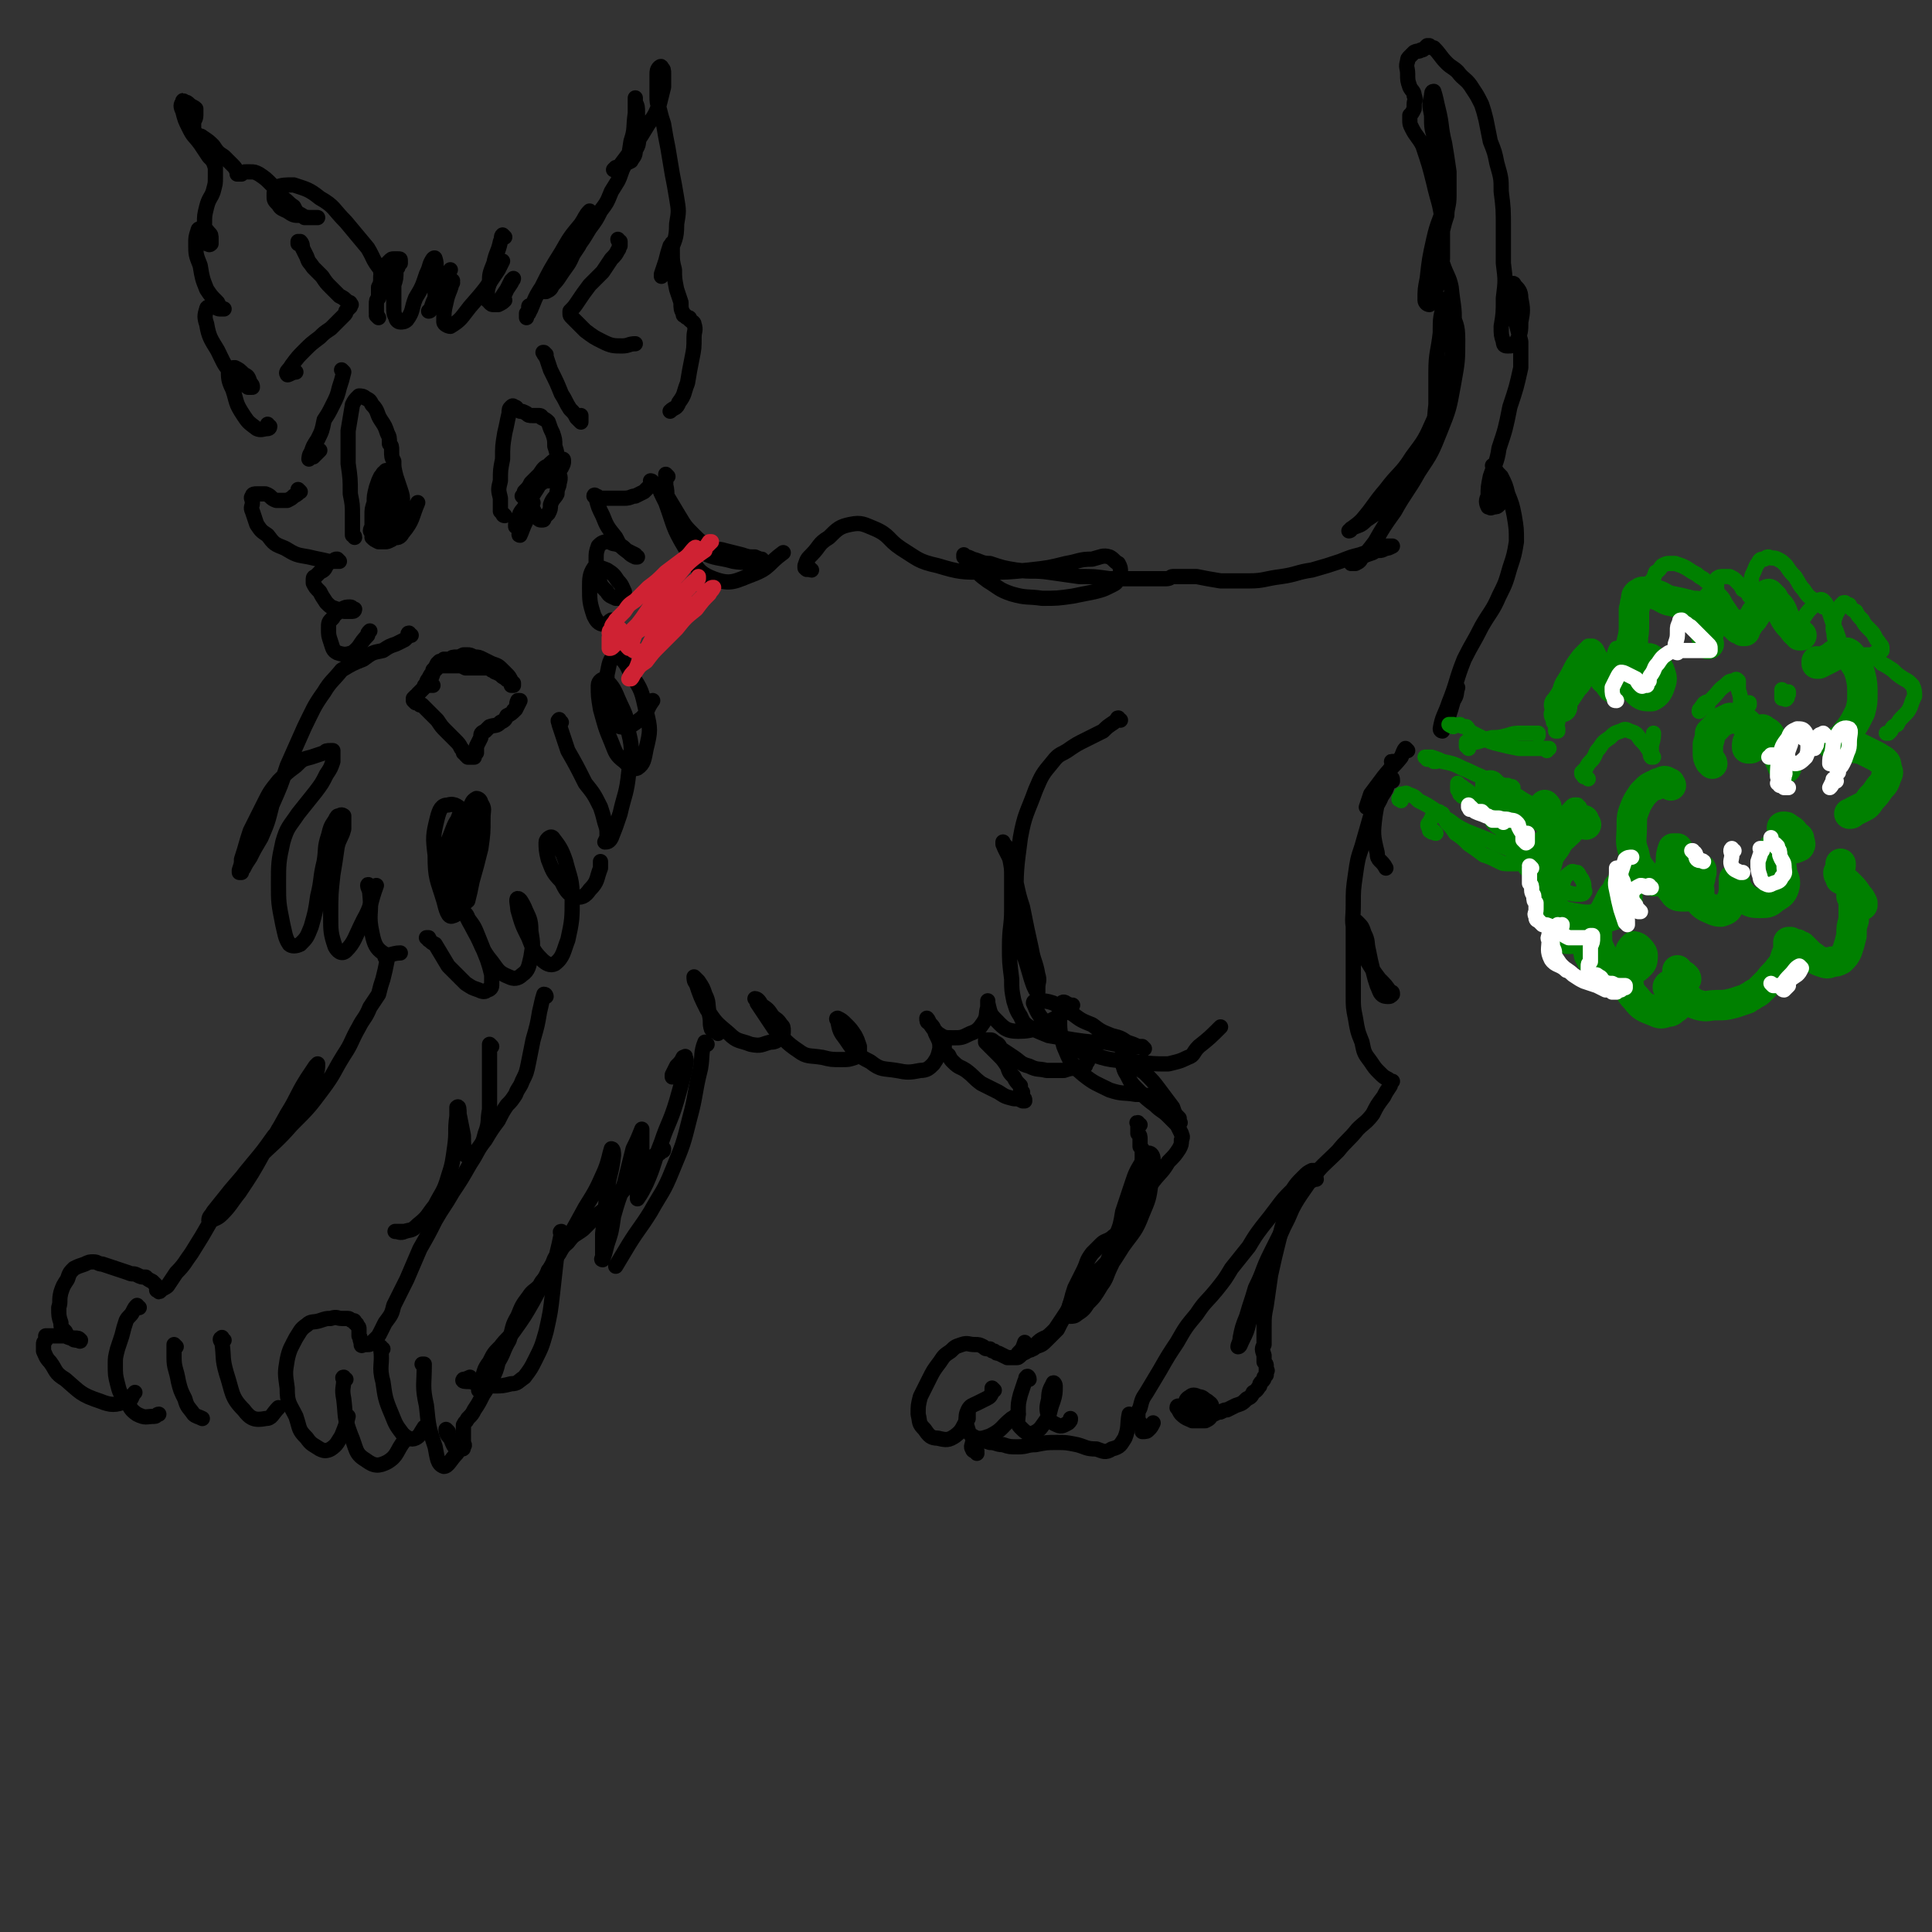 <svg viewBox='0 0 888 888' version='1.1' xmlns='http://www.w3.org/2000/svg' xmlns:xlink='http://www.w3.org/1999/xlink'><rect x="0" y="0" width="888" height="888" fill="#333333" stroke="none"/><g fill='none' stroke='rgb(0,0,0)' stroke-width='7' stroke-linecap='round' stroke-linejoin='round'><path d='M174,146c0,0 -1,-1 -1,-1 0,0 0,0 0,0 1,0 0,0 0,-1 0,-1 0,-1 0,-2 0,-1 0,-1 0,-2 0,-2 0,-2 1,-3 0,-3 0,-3 0,-5 1,-2 1,-2 1,-5 1,-3 1,-3 2,-5 1,-1 1,-1 2,-2 1,-1 1,-1 2,-1 1,0 1,0 2,0 1,0 1,0 1,1 0,0 0,0 0,0 0,0 0,0 0,1 0,0 0,0 -1,1 0,1 0,1 -1,2 0,4 0,4 -1,7 0,5 0,5 0,10 0,3 0,3 1,5 0,1 1,2 2,2 1,0 2,0 3,-1 3,-4 2,-5 4,-10 3,-5 3,-5 5,-11 2,-4 1,-4 3,-7 1,-1 1,0 1,0 1,3 0,4 0,8 0,5 0,5 0,10 -1,2 -1,2 -2,5 0,1 -1,1 -1,1 1,0 1,-1 2,-2 2,-5 1,-5 4,-9 2,-4 2,-4 4,-8 '/><path d='M208,130c0,0 -1,-1 -1,-1 0,0 1,0 1,0 -1,5 -2,5 -3,10 -1,4 -1,5 -1,9 0,1 2,2 3,2 5,-3 5,-4 9,-9 7,-8 7,-8 13,-17 1,-2 1,-2 2,-4 '/><path d='M232,109c0,0 -1,-1 -1,-1 -1,1 0,1 -1,3 -1,5 -2,5 -3,10 -2,5 -2,5 -2,9 -1,3 -1,3 -1,5 0,1 0,2 0,3 1,0 1,1 1,1 1,1 1,1 2,1 2,-1 2,-1 3,-2 2,-2 2,-3 3,-5 1,-2 1,-2 2,-4 1,0 1,-1 1,-1 -1,1 -1,1 -1,2 -2,3 -2,3 -4,6 -1,2 -2,2 -3,4 0,0 1,0 1,0 2,-1 2,-1 3,-2 '/><path d='M244,142c0,-1 -1,-1 -1,-1 0,-1 1,0 1,0 -1,2 -1,2 -2,3 0,1 0,2 0,2 0,0 0,-1 1,-2 3,-6 2,-6 6,-12 4,-8 4,-8 9,-16 4,-7 4,-7 9,-13 2,-3 2,-4 4,-6 0,0 1,1 1,1 0,3 -1,4 -2,7 -2,4 -2,4 -4,8 -2,3 -2,3 -4,6 -1,3 -2,2 -3,5 -2,1 -2,1 -3,3 -2,2 -2,2 -3,3 -1,1 -1,1 -2,3 -1,0 -1,0 -1,1 0,0 1,0 1,0 2,-1 2,-1 3,-3 3,-3 3,-4 6,-8 3,-4 2,-4 5,-9 3,-4 3,-4 6,-9 3,-4 3,-4 5,-8 3,-4 3,-4 5,-9 3,-5 3,-4 5,-10 3,-6 3,-6 4,-13 2,-6 1,-6 2,-13 0,-3 0,-3 0,-6 0,0 0,-1 0,-1 0,1 0,1 0,2 1,2 1,2 1,5 0,2 0,2 0,5 0,3 1,3 1,6 -1,3 0,3 -2,6 0,3 -1,3 -2,5 -2,1 -2,1 -4,2 -1,1 -1,1 -3,1 -1,1 -1,1 -1,1 0,0 0,0 0,0 1,-1 2,-1 3,-2 3,-4 3,-4 6,-8 4,-6 4,-6 7,-11 3,-4 3,-4 5,-9 1,-4 1,-4 2,-8 0,-3 0,-3 0,-6 0,-2 0,-2 -1,-3 0,-1 -1,0 -1,0 -1,1 -1,2 -1,3 0,2 0,2 0,5 0,2 0,2 0,5 0,3 0,3 1,6 1,4 1,4 2,7 1,6 1,6 2,11 1,6 1,6 2,12 1,5 1,5 2,11 1,6 1,6 0,12 0,7 -1,7 -3,13 -1,4 -1,4 -3,8 -1,2 -1,2 -1,3 0,0 0,-1 0,-1 1,-3 1,-3 2,-6 1,-4 1,-4 2,-7 1,-1 1,-2 1,-1 0,1 0,2 0,4 0,4 0,4 1,8 0,4 0,4 1,9 1,3 1,3 2,6 0,3 0,3 1,5 0,1 0,1 1,1 0,1 1,1 1,1 1,0 1,0 1,1 1,1 2,1 2,2 1,3 0,3 0,6 0,5 0,5 -1,10 -1,5 -1,5 -2,11 -2,5 -1,5 -4,9 -1,3 -2,2 -4,4 '/><path d='M176,126c0,-1 0,-1 -1,-1 0,0 1,0 1,0 0,0 0,0 0,0 -1,0 -1,0 -1,-1 -4,-5 -3,-5 -6,-10 -5,-6 -5,-6 -10,-12 -6,-6 -5,-7 -12,-11 -5,-4 -6,-4 -12,-6 -4,0 -5,0 -8,1 -1,1 -1,2 -1,4 0,2 0,2 2,4 1,2 2,2 4,3 3,2 3,2 6,2 3,1 3,1 5,1 1,0 1,0 2,0 0,0 1,0 1,0 -1,0 -2,0 -3,0 -1,0 -1,0 -3,0 -1,-1 -1,-1 -3,-2 -1,-1 -1,-1 -2,-3 -3,-2 -2,-2 -5,-4 -2,-3 -2,-3 -5,-6 -3,-3 -3,-3 -6,-5 -2,-1 -2,-1 -4,-1 -1,0 -1,0 -2,0 -1,0 -1,0 -2,1 0,0 0,0 -1,0 0,0 0,0 -1,0 0,0 0,-1 0,-1 -1,-2 -1,-2 -2,-3 -2,-2 -2,-2 -4,-4 -3,-2 -3,-2 -5,-5 -2,-2 -2,-2 -5,-4 -1,-1 -1,0 -3,-1 0,-1 0,-1 -1,-2 0,-1 0,-1 0,-3 0,-2 1,-2 1,-4 0,-1 0,-2 0,-3 -1,-1 -2,-1 -3,-2 -1,-1 -1,-1 -2,-1 -1,-1 -1,-1 -1,0 -1,1 -1,2 0,4 1,4 1,4 3,8 2,4 2,3 5,7 2,3 2,3 4,6 2,2 2,2 3,5 0,2 0,2 0,4 0,4 0,3 -1,7 -1,3 -2,3 -3,7 -1,4 -1,4 -1,8 -1,3 -1,4 0,6 0,2 0,2 1,3 1,0 1,1 2,0 0,0 0,-1 0,-2 0,-2 0,-2 -1,-3 -1,-1 -1,-2 -3,-2 -1,0 -2,0 -2,1 -1,3 -1,3 -1,6 0,5 0,5 2,10 1,6 1,6 3,11 2,3 2,3 5,6 1,2 1,2 2,3 0,0 1,0 1,0 -1,0 -1,0 -2,0 -1,0 -2,-1 -3,-1 -2,0 -3,0 -3,1 -1,3 -1,4 0,7 1,6 2,7 5,12 3,6 3,7 7,11 3,4 3,3 7,6 0,0 1,0 2,0 0,-1 0,-1 -1,-2 -1,-3 -1,-3 -3,-4 -2,-2 -2,-2 -4,-3 -1,0 -2,0 -3,1 0,4 0,5 2,9 2,6 1,6 5,12 2,3 2,3 6,6 2,1 3,0 5,0 0,0 1,0 1,-1 0,0 -1,0 -1,-1 '/><path d='M163,247c0,-1 -1,-1 -1,-1 0,0 0,0 0,0 0,0 0,0 0,0 0,0 0,0 0,0 0,-2 0,-2 0,-3 0,-3 0,-3 0,-6 0,-5 0,-5 -1,-10 0,-7 0,-7 -1,-14 0,-7 0,-7 0,-15 1,-6 1,-6 2,-12 1,-2 1,-2 3,-4 1,0 2,0 3,1 2,1 2,1 3,3 3,3 2,4 4,7 2,3 2,3 3,6 1,2 1,2 1,5 1,1 1,1 1,3 0,3 0,3 1,5 0,3 0,3 1,7 1,3 1,3 2,6 1,3 1,3 1,6 1,3 1,3 1,5 0,3 0,3 -1,5 -1,3 -1,3 -2,4 -2,2 -2,2 -3,3 -2,1 -2,1 -3,1 -2,0 -2,0 -3,0 -2,-1 -2,-1 -3,-2 0,-1 0,-1 0,-2 -1,-1 -1,-1 0,-3 0,-2 0,-2 0,-5 0,-3 0,-3 1,-6 0,-3 0,-3 1,-7 1,-3 1,-3 2,-5 1,-1 1,-2 2,-2 0,-1 1,-1 1,0 0,1 0,1 0,2 1,1 1,1 0,2 0,1 0,1 0,1 0,0 0,0 0,0 0,0 0,0 0,0 0,0 0,0 0,0 -1,2 -1,2 -1,4 0,4 0,4 -1,8 0,2 0,2 0,5 0,2 0,2 0,4 0,0 0,0 0,1 0,0 0,0 0,0 0,-1 0,0 0,-1 1,0 1,0 1,-1 1,-3 1,-3 2,-6 1,-3 1,-3 2,-6 0,-3 0,-3 0,-5 0,-1 0,-2 0,-2 0,1 0,2 0,3 0,5 0,5 0,10 0,5 -2,7 0,10 1,2 3,1 4,-1 5,-6 4,-7 7,-14 '/><path d='M232,237c0,0 -1,-1 -1,-1 0,0 0,1 1,1 0,0 0,0 0,0 0,0 0,0 0,0 -1,-1 -1,-1 -2,-2 0,-3 0,-3 0,-6 -1,-4 -1,-4 0,-8 0,-5 0,-5 1,-10 0,-6 0,-6 1,-12 1,-4 1,-5 2,-9 0,-2 0,-2 1,-3 1,-1 1,0 1,0 2,0 1,1 3,2 1,0 1,0 3,1 1,1 1,1 3,1 1,0 1,0 3,0 0,0 1,0 1,1 2,1 2,1 3,2 1,3 1,3 2,5 1,3 1,3 1,6 1,3 1,3 1,6 1,3 1,3 1,6 0,2 1,2 0,5 0,2 -1,2 -1,5 -1,2 -2,2 -3,5 0,2 0,2 -1,4 -1,1 -1,1 -2,2 0,1 0,1 -1,1 0,1 0,1 0,0 -1,0 -1,0 -2,-1 -1,-1 -1,-1 -1,-2 -1,-2 -1,-2 -2,-4 -1,-1 -1,-1 -2,-2 0,0 0,0 -1,-1 0,0 0,0 -1,-1 0,0 0,0 0,0 0,0 0,0 0,0 1,-1 1,-1 1,-2 2,-2 2,-2 3,-4 2,-2 2,-2 4,-4 2,-3 2,-3 4,-4 2,-2 2,-2 4,-3 1,0 1,0 2,0 1,0 1,0 1,1 0,1 0,1 -1,3 -2,2 -2,2 -3,3 -2,2 -2,2 -3,3 -1,0 -2,0 -3,1 -1,0 -1,0 -2,0 -1,1 -1,1 -2,2 -1,1 0,1 -1,2 -1,2 -1,2 -2,5 -1,3 -2,3 -3,5 -1,3 -1,3 -2,5 0,1 0,1 0,1 0,0 0,0 0,0 1,-2 1,-1 2,-3 3,-5 3,-5 5,-10 3,-5 3,-4 5,-9 1,-1 1,-2 1,-2 0,0 -1,1 -1,2 -2,3 -2,3 -4,6 -2,5 -2,5 -3,11 -2,4 -2,4 -3,8 0,0 -1,1 0,1 1,-2 1,-3 3,-7 1,-4 1,-4 3,-8 '/><path d='M251,163c-1,-1 -1,-1 -1,-1 -1,0 0,0 0,0 0,0 0,0 0,0 0,1 0,1 1,2 1,3 1,3 2,6 3,6 3,6 5,11 2,3 2,4 4,7 2,2 2,2 3,4 1,1 1,1 2,2 0,0 0,0 0,0 0,-1 0,-2 0,-3 '/><path d='M158,171c0,0 -1,-1 -1,-1 0,0 1,1 1,1 -1,4 -1,4 -2,7 -1,4 -1,4 -3,8 -2,4 -2,4 -4,7 -1,5 -1,5 -3,9 -2,3 -2,3 -3,6 -1,1 -1,3 -1,3 0,0 1,-1 2,-1 2,-2 2,-2 3,-3 '/><path d='M138,112c0,0 -1,0 -1,-1 0,0 0,1 0,1 1,0 1,-1 1,-1 1,1 1,2 1,3 1,2 1,2 2,4 1,3 1,2 3,5 2,2 2,2 4,4 2,3 2,3 4,5 2,2 2,2 4,4 2,1 2,1 4,3 1,0 1,0 1,1 0,0 1,0 0,0 0,1 0,1 0,1 -1,1 -1,1 -2,2 0,1 0,1 -1,2 -1,1 -1,1 -2,2 -2,2 -2,2 -4,4 -3,2 -3,2 -5,4 -4,3 -4,3 -7,6 -3,3 -3,3 -6,7 -1,2 -3,3 -2,4 0,1 2,-1 4,-1 '/><path d='M285,111c0,0 -1,0 -1,-1 0,0 0,1 1,1 0,1 0,1 0,2 -1,1 0,1 -1,2 -1,2 -1,2 -3,4 -2,3 -2,3 -4,6 -3,3 -3,3 -6,6 -3,4 -3,4 -5,7 -2,3 -2,3 -4,5 0,1 0,1 0,1 0,1 0,1 1,2 3,3 3,3 6,6 4,3 4,3 8,5 4,2 5,2 9,2 3,0 3,-1 6,-1 '/><path d='M199,315c0,0 -1,-1 -1,-1 0,0 0,0 0,1 0,0 0,-1 0,-1 0,0 0,0 0,0 0,0 0,0 0,0 0,-1 0,-1 0,-1 0,0 0,0 0,-1 1,-2 1,-2 1,-4 1,-1 1,-1 2,-3 0,0 0,0 1,-1 1,0 1,0 2,-1 2,0 2,0 3,0 1,-1 1,-1 3,-1 1,0 1,0 3,-1 1,0 1,0 2,0 1,0 1,0 3,1 2,0 2,0 4,1 2,1 2,1 4,2 3,1 3,1 5,3 1,1 1,1 2,2 1,1 1,1 2,3 0,0 0,0 0,1 0,0 1,0 1,0 0,0 0,0 0,0 0,0 0,0 0,0 0,1 0,1 0,1 0,0 0,0 0,0 0,0 0,0 0,0 0,0 0,0 -1,0 0,-1 0,-1 -1,-2 -2,-1 -1,-1 -3,-2 -1,-1 -1,-1 -3,-2 -1,0 -1,-1 -2,-1 -1,-1 -1,-1 -2,-1 -2,0 -2,0 -3,0 -2,0 -2,0 -4,0 -1,0 -1,0 -3,0 -2,-1 -2,-1 -4,-1 -1,0 -1,0 -3,0 -1,0 -1,0 -3,0 -2,0 -2,0 -3,1 -1,1 -1,1 -2,2 -1,1 -1,1 -2,3 -1,1 -1,2 -1,3 -1,0 -1,0 -1,1 -1,1 -1,1 -1,1 -1,1 -1,1 -2,2 0,1 0,1 -1,1 -1,1 -1,1 -1,1 0,0 0,0 0,0 0,1 0,1 0,1 0,0 0,0 1,1 1,0 1,0 1,0 1,0 1,0 1,1 0,0 0,0 1,0 0,0 0,0 1,1 1,1 1,1 2,2 2,2 2,2 4,4 2,3 2,3 4,5 2,2 2,2 4,4 2,2 2,2 3,4 1,1 1,1 1,2 1,0 1,0 1,1 0,0 0,0 0,0 0,0 0,0 1,1 0,0 0,0 0,0 1,0 1,0 2,0 0,0 0,0 1,0 0,-1 0,-1 1,-2 0,-2 0,-2 0,-3 1,-2 1,-2 2,-4 0,-2 0,-2 2,-3 1,-1 1,-1 2,-2 3,-1 3,0 5,-2 2,-1 2,-1 3,-3 2,-1 2,-1 4,-3 1,-2 1,-2 2,-4 0,0 0,0 0,0 0,0 0,0 0,0 0,0 0,0 -1,0 -1,2 0,2 -1,4 -1,1 -1,0 -1,1 '/><path d='M213,382c0,0 0,-1 -1,-1 0,0 1,0 1,0 0,1 0,0 -1,0 0,1 -1,1 -1,1 -1,2 -1,2 -1,3 -1,4 -1,4 0,7 0,6 0,6 1,11 0,4 0,4 1,9 0,1 0,2 1,3 0,0 1,0 2,-1 1,-4 1,-4 2,-9 2,-7 2,-7 4,-15 1,-7 1,-7 1,-14 0,-4 1,-4 -1,-7 0,-1 -1,-2 -2,-2 -2,1 -2,2 -3,4 -2,5 -2,5 -3,10 -1,7 -1,7 -2,14 0,5 0,5 0,11 -1,3 -1,3 -1,6 1,1 1,1 1,1 1,1 2,1 3,0 1,-1 1,-2 2,-4 1,-6 1,-6 1,-11 1,-7 1,-7 1,-13 0,-4 0,-4 -1,-8 -1,-2 -1,-4 -3,-4 -1,-1 -2,0 -3,2 -2,5 -1,5 -2,11 0,7 0,7 0,14 0,7 0,7 0,13 0,3 0,4 1,6 0,0 1,-1 2,-1 2,-5 1,-6 3,-11 1,-9 2,-9 3,-18 1,-6 0,-6 1,-12 0,-1 0,-1 0,-2 -1,-2 -1,-3 -2,-3 -2,0 -3,0 -5,3 -3,3 -3,4 -5,9 -2,5 -2,5 -3,11 -1,5 0,5 0,10 0,3 -1,4 0,6 1,1 2,1 3,0 3,-1 3,-2 5,-5 2,-6 2,-6 3,-12 1,-6 2,-7 1,-13 0,-4 0,-5 -3,-8 -2,-2 -4,-4 -7,-3 -3,0 -4,2 -5,6 -2,8 -2,9 -1,17 0,11 1,11 4,21 1,4 2,8 4,7 4,-1 4,-5 7,-11 2,-8 1,-8 3,-16 '/><path d='M138,226c0,0 -1,-1 -1,-1 0,0 0,0 0,1 0,1 0,1 -2,2 -1,1 -1,1 -3,2 -2,0 -2,0 -5,0 -3,-1 -2,-2 -5,-3 -2,0 -2,0 -4,0 -1,0 -2,0 -2,1 -1,1 0,1 0,3 0,2 -1,2 0,4 1,3 1,3 2,6 2,3 2,3 5,5 3,4 3,4 8,6 5,3 5,3 11,4 4,1 5,1 9,2 2,0 2,0 4,0 0,0 1,0 1,0 0,0 -1,-1 -1,-1 -1,0 -1,0 -2,1 -2,0 -2,1 -3,2 -1,2 -1,2 -3,3 -1,1 -1,1 -2,2 0,0 -1,0 -1,1 0,1 0,1 0,2 1,2 1,2 3,4 1,2 1,2 3,5 2,2 2,2 5,3 2,1 2,1 5,1 1,0 1,0 2,0 1,0 1,-1 1,-1 -1,0 -1,-1 -2,-1 -2,0 -2,0 -4,1 -2,2 -3,2 -4,4 -2,2 -2,2 -2,5 0,3 0,3 1,6 1,3 1,4 3,5 3,1 4,1 7,0 4,-3 3,-4 7,-8 0,-1 0,-1 1,-2 '/><path d='M300,222c0,0 0,-1 -1,-1 0,0 1,0 1,1 -1,1 -1,1 -2,2 -1,1 -1,1 -2,2 -2,1 -2,1 -4,2 -2,0 -2,1 -5,1 -3,0 -3,0 -6,0 -2,0 -2,0 -5,0 -1,0 -1,-1 -2,-1 0,0 -1,-1 -1,0 0,0 0,0 1,1 1,4 1,4 3,8 2,5 2,5 6,10 2,4 2,4 6,7 1,1 1,1 3,2 0,0 1,0 1,0 0,0 -1,0 -1,-1 -2,-1 -2,-1 -4,-2 -2,-2 -2,-2 -5,-3 -2,0 -2,-1 -4,-1 -2,0 -3,1 -4,2 -1,3 -1,3 -1,6 0,4 0,4 1,8 1,4 1,4 4,7 1,2 2,2 4,3 2,0 3,0 3,0 1,-1 1,-2 1,-3 -1,-2 -1,-3 -3,-5 -2,-3 -2,-3 -5,-5 -3,-1 -4,-2 -6,-1 -2,3 -2,5 -2,9 0,6 0,7 2,13 1,2 2,4 5,4 1,1 1,-1 3,-2 '/><path d='M189,292c-1,0 -1,-1 -1,-1 -1,0 0,1 0,1 -1,1 -1,1 -2,2 -2,1 -2,1 -4,2 -3,1 -3,1 -6,3 -5,1 -5,1 -9,4 -5,2 -5,2 -10,5 -4,5 -5,5 -8,10 -5,7 -5,8 -9,16 -4,9 -4,9 -8,18 -3,9 -3,9 -7,18 -2,8 -2,8 -5,15 -3,5 -3,5 -5,9 -2,3 -2,3 -3,5 -1,1 -1,1 -1,2 0,0 -1,0 -1,0 0,-1 0,-1 0,-1 1,-3 1,-3 1,-5 2,-6 2,-7 4,-13 3,-6 3,-6 6,-12 3,-6 3,-6 7,-11 4,-4 4,-4 8,-7 3,-3 3,-3 7,-4 3,-1 3,-1 6,-2 1,-1 1,-1 3,-1 0,0 1,0 1,0 0,0 0,0 0,1 0,2 0,2 0,4 -1,3 -1,3 -3,6 -2,4 -2,4 -5,8 -4,5 -4,5 -8,10 -4,6 -5,6 -7,13 -2,9 -2,10 -2,19 0,9 0,9 2,19 1,4 1,6 3,9 1,1 3,1 5,0 3,-3 3,-3 5,-8 2,-7 2,-7 3,-14 2,-8 1,-8 3,-16 1,-6 0,-6 2,-12 1,-4 1,-4 3,-7 1,-2 1,-2 2,-2 1,-1 2,0 2,0 0,3 0,3 0,6 -1,4 -2,4 -3,8 -1,7 -1,7 -2,13 -1,9 -1,9 -1,19 0,7 0,8 2,14 1,2 3,4 5,2 4,-4 4,-6 8,-14 4,-7 3,-8 6,-16 '/><path d='M170,408c0,-1 -1,-2 -1,-1 0,1 1,2 1,4 1,9 -1,9 1,18 1,5 2,7 5,9 3,2 4,0 8,0 '/><path d='M197,432c0,-1 -1,-1 -1,-1 0,0 0,0 1,0 1,2 1,2 3,3 3,5 3,5 6,10 4,4 4,4 8,8 3,2 3,2 6,3 2,1 3,1 4,0 1,0 2,-1 2,-2 0,-2 0,-3 0,-5 -1,-4 -1,-4 -2,-7 -2,-5 -2,-5 -4,-10 -2,-5 -2,-5 -5,-9 0,-1 -1,-2 -1,-2 1,3 2,4 4,8 4,7 3,8 8,14 3,4 3,5 8,7 2,1 4,1 6,-1 3,-2 3,-4 4,-8 1,-6 1,-6 0,-12 0,-6 -1,-6 -3,-11 -1,-2 -2,-4 -3,-4 -1,0 0,3 0,5 2,7 2,7 5,13 2,5 2,6 6,10 2,2 4,3 6,2 4,-3 4,-6 6,-11 2,-9 2,-10 2,-19 0,-9 -1,-9 -3,-17 -2,-6 -3,-7 -6,-11 -1,-1 -3,1 -3,2 0,3 0,4 1,8 2,5 2,6 6,10 2,4 3,6 6,7 3,1 5,0 7,-3 4,-4 3,-5 5,-10 0,-2 0,-2 0,-3 '/><path d='M258,332c-1,0 -1,-2 -1,-1 -1,0 0,1 0,2 2,6 2,6 4,12 4,7 4,7 8,15 4,5 4,5 7,11 1,3 1,3 2,7 1,3 1,3 1,6 0,1 0,1 -1,3 0,0 0,0 0,0 1,0 2,0 3,-2 2,-5 2,-5 4,-11 2,-9 3,-9 4,-19 1,-9 2,-10 0,-18 -1,-9 -2,-9 -5,-16 -2,-5 -3,-6 -6,-9 -1,0 -3,1 -3,3 0,5 0,5 1,11 2,7 2,8 5,15 2,5 2,6 6,9 2,2 4,4 6,3 3,-2 3,-4 4,-9 2,-8 2,-9 0,-17 -2,-9 -2,-10 -7,-17 -2,-5 -4,-8 -7,-8 -3,0 -3,4 -4,8 0,7 -1,8 1,15 1,5 2,8 5,9 4,1 6,-1 10,-4 3,-3 2,-4 5,-8 '/><path d='M307,219c0,0 -1,-1 -1,-1 0,0 0,1 0,1 0,0 0,0 0,1 0,0 0,0 0,0 0,0 0,0 0,0 0,2 0,2 0,3 1,4 0,5 1,8 2,7 2,8 5,13 4,6 5,6 11,10 6,3 7,2 14,4 6,1 6,0 12,0 0,0 2,-1 1,-1 0,0 -1,0 -3,-1 -3,0 -3,0 -6,-1 -4,-1 -4,-1 -8,-2 -3,-1 -4,0 -7,-2 -4,-2 -4,-2 -7,-5 -4,-4 -4,-4 -7,-9 -3,-5 -3,-5 -6,-10 -1,-2 -3,-4 -3,-3 0,1 1,3 3,7 4,11 3,11 9,21 5,8 5,11 13,14 8,3 10,1 18,-2 8,-3 7,-5 14,-10 '/><path d='M373,262c-1,0 -1,-1 -1,-1 -1,0 0,0 -1,0 0,1 0,1 -1,0 0,0 0,-1 0,-1 1,-3 1,-3 3,-5 4,-4 3,-5 8,-8 4,-4 5,-5 10,-6 5,-1 6,0 11,2 7,3 6,5 12,9 8,5 8,6 17,8 10,3 11,3 22,3 10,0 10,0 20,-1 9,-1 9,-1 17,-3 6,-1 6,-2 12,-2 4,-1 5,-2 8,-1 2,1 2,2 4,3 1,2 1,2 1,4 0,1 0,2 -1,3 -1,2 -1,2 -3,3 -4,2 -4,2 -8,3 -5,1 -5,1 -10,2 -7,1 -7,1 -14,1 -7,-1 -7,0 -14,-2 -6,-2 -6,-3 -11,-6 -4,-3 -4,-3 -7,-7 -2,-2 -2,-2 -4,-4 0,0 0,0 0,0 0,-1 0,-1 0,-1 0,0 0,0 1,1 1,0 1,0 3,1 4,1 4,2 8,2 6,2 6,2 12,3 8,1 8,0 15,1 7,1 7,1 14,2 7,0 7,0 14,1 7,0 7,0 14,0 6,0 6,0 12,0 2,0 2,-1 3,-1 5,0 5,0 11,0 5,1 5,1 11,2 7,0 7,0 13,0 7,0 7,-1 15,-2 7,-1 7,-2 14,-3 7,-2 7,-2 13,-4 5,-2 5,-2 9,-3 3,-1 3,-1 5,-2 2,0 2,0 4,0 1,0 1,0 3,-1 1,0 1,0 3,-1 0,0 0,0 0,0 0,0 0,0 0,0 -2,0 -2,0 -4,0 -2,1 -2,1 -5,3 -3,1 -3,1 -5,2 -2,1 -2,1 -4,2 -1,0 -1,0 -1,1 0,0 0,0 0,0 0,0 0,0 0,0 1,0 1,0 2,0 2,-1 2,-1 3,-3 3,-3 3,-3 6,-7 4,-7 4,-7 9,-14 5,-9 6,-9 11,-18 6,-9 6,-9 10,-19 4,-10 4,-10 6,-21 2,-11 2,-11 2,-21 0,-7 -1,-7 -3,-13 0,-3 -1,-4 -3,-5 0,-1 0,0 0,1 -2,7 -2,7 -2,14 -1,9 -2,9 -2,18 0,8 0,8 0,15 -1,8 0,8 -3,15 -2,8 -2,8 -7,15 -4,7 -5,7 -11,13 -5,6 -5,6 -11,10 -3,3 -3,2 -7,4 0,1 -1,1 -1,1 2,-2 3,-2 6,-5 6,-7 5,-7 11,-14 6,-8 7,-7 12,-15 6,-8 6,-8 10,-17 4,-10 4,-10 6,-20 3,-10 3,-10 3,-21 1,-10 0,-10 -1,-20 -1,-5 -2,-5 -4,-11 -1,-4 -1,-4 -1,-8 0,-4 1,-4 1,-7 1,-4 1,-4 2,-7 0,-4 1,-4 1,-9 0,-5 0,-5 0,-11 -1,-7 -1,-7 -2,-13 -2,-8 -1,-8 -3,-16 -1,-4 -1,-5 -2,-8 -1,0 -1,1 -1,2 -1,4 -1,4 0,9 0,6 0,6 2,12 1,6 1,6 3,12 1,4 1,4 1,8 0,4 0,4 0,8 -2,9 -3,8 -5,17 -2,9 -2,9 -3,18 -1,5 -1,5 -1,10 0,1 1,2 2,2 1,-2 2,-3 3,-7 2,-7 2,-7 3,-14 0,-8 0,-8 0,-16 -1,-10 -2,-10 -4,-19 -2,-8 -2,-8 -5,-17 -2,-4 -3,-4 -5,-8 -1,-2 -1,-2 -1,-4 0,-1 0,-1 0,-2 1,-1 1,-1 2,-3 0,-1 0,-1 0,-2 0,-2 1,-2 0,-4 0,-2 -1,-2 -2,-4 -1,-3 -1,-3 -1,-6 0,-3 -1,-3 0,-6 0,-1 0,-1 1,-2 1,-1 1,-1 2,-2 2,-1 2,0 3,-1 1,0 1,0 2,-1 0,0 0,0 1,-1 0,0 0,0 1,0 1,1 1,1 2,1 3,3 3,4 6,7 2,2 3,2 5,4 3,4 4,3 7,8 2,3 2,3 4,7 1,3 1,3 2,7 1,5 1,5 2,10 2,5 2,5 3,10 2,7 2,7 2,13 1,8 1,8 1,17 0,8 0,8 0,16 1,8 1,8 0,16 0,7 0,7 -1,13 0,4 0,4 1,7 0,2 1,2 2,2 2,0 3,0 4,-2 2,-4 2,-5 2,-9 1,-5 1,-6 0,-11 0,-3 -1,-4 -3,-6 0,-1 -1,-1 -2,0 -1,0 0,1 0,2 0,4 0,4 1,7 1,4 1,4 2,9 1,4 1,4 2,8 0,6 0,6 0,12 -2,9 -2,9 -5,18 -2,10 -2,10 -5,19 -1,7 -2,7 -4,13 -1,5 -1,5 -1,9 -1,2 -1,3 0,5 1,0 1,1 2,0 2,0 2,0 3,-1 1,-3 1,-3 1,-5 0,-4 0,-4 -1,-7 -1,-3 -1,-3 -2,-5 0,0 -1,-1 -1,-1 0,0 1,0 1,1 1,2 1,2 3,4 2,4 2,4 3,8 2,5 2,5 3,10 1,6 1,6 1,12 -1,6 -1,6 -3,12 -2,7 -2,7 -5,13 -3,7 -4,7 -8,14 -4,8 -4,7 -8,15 -4,10 -3,10 -7,20 -2,6 -3,6 -4,12 0,1 1,1 1,1 3,-7 3,-7 5,-14 2,-3 1,-3 2,-6 '/><path d='M178,441c0,-1 -1,-2 -1,-1 0,0 1,1 1,1 -1,5 -1,5 -2,9 -1,3 -1,3 -2,7 -2,3 -2,3 -4,6 -2,5 -3,5 -5,9 -4,7 -3,7 -7,13 -5,8 -4,8 -10,16 -6,8 -6,8 -14,16 -7,8 -8,8 -16,16 -6,7 -6,7 -12,14 -4,5 -4,5 -8,10 -1,2 -2,2 -2,4 0,0 0,1 1,0 2,-1 3,-1 5,-3 4,-4 4,-5 8,-10 6,-9 6,-9 11,-18 6,-9 6,-9 11,-18 5,-8 4,-8 9,-16 2,-3 2,-3 4,-6 1,-1 1,-1 1,-1 0,2 0,3 -1,5 -2,3 -2,3 -3,6 -1,1 -1,1 -2,2 -3,4 -3,5 -6,9 -3,4 -3,4 -6,8 -1,2 -1,2 -2,3 -5,7 -5,7 -10,13 -5,6 -5,6 -9,13 -5,6 -5,6 -10,13 -4,7 -4,7 -9,15 -3,4 -3,5 -7,9 -2,3 -2,3 -4,6 -1,1 -2,1 -3,2 -1,1 -1,1 -1,0 -1,0 -1,0 -1,0 0,0 0,0 0,-1 0,0 0,0 0,0 0,0 0,0 0,0 0,1 0,0 0,0 0,0 0,0 0,0 0,0 0,-1 0,-1 -1,-1 -1,-1 -2,-2 -2,-1 -2,-1 -3,-2 -2,0 -2,0 -4,-1 -2,-1 -2,0 -4,-1 -3,-1 -3,-1 -6,-2 -3,-1 -3,-1 -6,-2 -2,0 -2,-1 -4,-1 -2,0 -2,0 -4,1 -3,1 -3,1 -5,2 -2,2 -2,2 -3,5 -2,3 -2,3 -3,6 -1,4 0,4 -1,7 0,4 0,4 1,7 0,2 0,2 2,4 1,2 1,2 3,3 1,1 1,1 3,1 0,0 1,1 1,0 0,0 0,0 0,0 -1,-1 -1,-1 -3,-1 -2,0 -2,0 -4,-1 -2,0 -2,0 -4,0 -1,0 -1,0 -3,0 -1,0 -1,0 -2,0 0,1 0,1 0,1 0,1 0,1 0,1 -1,1 -1,1 -1,2 0,1 0,1 0,3 1,2 1,3 3,5 3,4 2,5 7,8 7,6 7,7 16,10 5,2 7,2 12,0 3,0 2,-2 4,-4 '/><path d='M64,601c-1,0 -1,-1 -1,-1 -1,1 -1,1 -2,3 -1,2 -2,2 -3,4 -1,3 -1,3 -2,7 -1,3 -1,3 -2,6 -1,4 -1,4 -1,7 0,5 0,5 1,9 1,4 1,4 4,8 2,3 2,4 5,6 4,2 4,1 8,1 1,0 1,-1 2,-1 '/><path d='M81,619c0,0 -1,-1 -1,-1 0,0 0,0 0,1 0,2 0,2 0,5 0,5 1,5 2,11 1,4 1,4 3,8 1,4 2,4 4,7 1,1 2,1 4,2 '/><path d='M103,616c-1,0 -1,-2 -1,-1 -1,0 -1,1 0,2 1,7 0,7 2,14 3,9 2,11 8,17 3,4 5,5 10,4 3,0 3,-2 6,-5 '/><path d='M251,458c0,0 0,-1 -1,-1 -1,3 -1,4 -2,8 -1,6 -1,6 -3,13 -1,5 -1,5 -2,10 -1,5 -1,5 -3,9 -1,3 -2,3 -3,6 -2,3 -2,3 -4,5 -2,3 -2,3 -4,7 -3,4 -3,4 -6,9 -4,5 -3,5 -7,11 -4,7 -4,7 -8,13 -4,7 -4,6 -8,13 -3,6 -3,6 -7,13 -3,7 -3,7 -6,14 -3,6 -3,6 -6,12 -1,4 -1,4 -4,8 -1,2 -1,2 -2,4 -1,2 -1,2 -2,3 -1,1 -1,1 -2,2 -1,1 -1,1 -2,1 -1,0 -1,0 -2,0 0,0 -1,1 -1,0 0,0 0,0 0,-1 -1,-2 0,-2 -1,-3 0,-2 0,-2 0,-3 0,-1 0,-1 -1,-2 0,-1 0,0 -1,-1 0,-1 0,-1 -1,-1 -1,0 -1,-1 -2,-1 -2,0 -2,0 -3,0 -2,0 -2,-1 -5,0 -2,0 -2,0 -5,1 -3,1 -4,0 -6,2 -3,2 -3,3 -5,6 -2,4 -3,5 -4,10 -1,6 -1,6 0,13 0,7 1,7 4,13 2,6 1,6 5,10 2,3 3,3 6,5 2,1 3,1 5,0 3,-2 3,-3 5,-6 2,-5 2,-5 3,-9 '/><path d='M159,634c-1,0 -1,-1 -1,-1 -1,0 0,1 0,1 0,4 -1,4 0,9 1,8 0,8 3,16 3,7 2,9 7,12 4,3 6,3 10,1 5,-3 4,-5 8,-10 '/><path d='M176,620c-1,0 -1,0 -1,-1 0,0 0,1 0,1 1,7 -1,8 1,15 1,7 1,8 4,15 2,5 2,5 5,9 2,2 4,3 6,2 2,-1 2,-2 4,-5 '/><path d='M195,628c0,-1 -1,-1 -1,-1 0,0 1,0 1,0 0,10 -1,10 1,19 1,10 1,10 4,19 1,5 1,8 4,9 2,0 3,-3 6,-6 '/><path d='M206,658c0,0 -1,-1 -1,-1 0,2 1,3 2,4 1,2 1,3 2,4 1,1 2,1 3,1 1,0 1,0 1,-1 1,-1 0,-1 0,-2 0,-1 0,-1 0,-3 0,-1 0,-1 0,-3 0,-1 0,-1 0,-2 1,-2 1,-1 2,-3 2,-2 2,-2 3,-4 2,-3 2,-3 4,-7 2,-3 2,-3 4,-7 2,-4 2,-4 3,-8 3,-5 2,-5 5,-10 2,-6 1,-6 4,-11 2,-5 2,-5 5,-9 2,-3 2,-2 5,-5 1,-2 1,-2 3,-4 0,-1 1,-1 1,-3 1,-1 1,-1 2,-3 1,-3 1,-3 3,-5 1,-3 2,-3 4,-5 3,-4 3,-3 7,-6 4,-4 4,-4 7,-7 4,-3 4,-3 7,-7 4,-3 4,-3 7,-7 2,-3 2,-3 5,-6 1,-2 1,-2 4,-4 1,-2 1,-2 3,-3 1,-1 2,0 3,-2 1,0 1,0 1,-1 '/><path d='M226,481c0,0 -1,-1 -1,-1 0,0 0,0 0,1 0,1 0,1 0,2 0,6 0,6 0,12 0,8 0,8 0,15 -1,5 0,6 -2,11 -1,4 -1,4 -4,8 -1,2 -1,2 -3,3 -1,0 -1,-1 -2,-1 -1,-4 -1,-5 -1,-9 -1,-5 -1,-5 -2,-10 0,-2 0,-4 -1,-3 0,0 0,2 0,4 -1,7 0,7 -1,14 -1,7 -1,8 -3,14 -2,7 -3,7 -6,13 -4,5 -3,5 -8,9 -3,3 -3,2 -6,3 -2,1 -3,0 -4,0 -1,0 0,0 0,0 2,0 2,0 4,0 '/><path d='M231,621c0,0 -1,-1 -1,-1 0,0 1,0 1,0 -2,4 -2,4 -4,8 -2,4 -2,4 -4,8 -1,1 -2,3 -3,3 0,-1 0,-2 1,-4 2,-5 1,-5 4,-9 2,-4 2,-4 5,-7 3,-4 3,-3 6,-7 5,-7 5,-7 9,-14 6,-11 5,-11 12,-22 6,-10 6,-10 12,-21 5,-8 5,-8 9,-17 2,-5 2,-7 3,-10 1,0 1,2 1,3 -1,9 -2,8 -3,17 -1,10 -1,10 -2,19 0,6 0,6 0,11 0,0 -1,1 0,1 0,0 0,0 0,0 1,-3 1,-3 2,-7 2,-6 2,-6 3,-13 2,-7 2,-7 5,-15 2,-8 2,-8 4,-16 2,-4 2,-4 4,-9 0,0 0,0 0,0 0,4 0,4 0,9 -1,7 -1,7 -2,14 0,4 0,4 0,8 0,1 0,1 0,1 2,-3 2,-3 4,-7 4,-9 3,-9 7,-19 3,-9 4,-9 7,-19 2,-7 2,-7 4,-15 0,-2 1,-3 0,-5 0,-1 0,0 -1,0 -1,2 -1,2 -3,4 -1,2 -1,2 -2,4 0,0 0,0 0,1 '/><path d='M325,480c-1,0 -1,-1 -1,-1 -2,5 -1,6 -2,12 -3,12 -2,12 -5,23 -3,12 -3,12 -8,24 -4,10 -5,10 -10,19 -5,8 -5,7 -10,15 -3,5 -3,5 -6,10 '/><path d='M259,567c-1,0 -1,-1 -1,-1 -1,0 0,1 0,1 -1,5 -1,5 -2,9 -1,9 -1,9 -2,18 -1,9 -1,9 -3,18 -2,7 -2,7 -5,13 -2,4 -2,4 -5,8 -3,2 -3,3 -6,3 -4,1 -4,1 -8,1 -6,-1 -6,-1 -11,-2 -2,0 -4,0 -3,-1 0,0 1,0 3,-1 '/><path d='M330,475c0,0 -1,-1 -1,-1 0,0 0,0 0,0 -1,0 -1,0 -2,-1 -1,-3 0,-3 -1,-7 -1,-5 0,-5 -2,-9 -1,-3 -1,-3 -3,-6 -1,-1 -2,-2 -2,-2 0,1 0,2 1,3 2,6 2,6 5,12 4,6 4,6 10,11 4,4 5,3 10,5 5,1 5,0 9,-1 3,0 3,-1 5,-2 1,-1 1,-2 1,-3 0,-2 0,-2 -1,-3 -2,-3 -2,-2 -4,-4 -2,-3 -2,-3 -5,-5 -1,-2 -2,-3 -3,-3 0,0 1,1 1,2 4,6 4,6 8,12 5,5 5,6 11,10 4,3 5,2 11,3 4,1 4,1 9,1 3,0 3,0 6,-1 1,-1 2,-1 2,-2 0,-1 0,-2 0,-3 -1,-3 -1,-3 -2,-5 -2,-3 -2,-3 -4,-5 -2,-2 -2,-2 -4,-3 0,0 -1,0 0,1 1,5 1,5 4,9 4,6 5,7 11,10 5,4 6,3 12,4 5,1 6,1 11,0 3,0 4,-1 6,-3 2,-3 2,-3 3,-7 0,-3 0,-3 -2,-7 -1,-3 -1,-3 -3,-5 0,-1 -1,-2 -1,-2 0,1 0,2 1,2 2,3 2,3 4,5 3,2 3,2 7,2 4,0 4,0 8,-2 3,-1 4,-2 6,-5 2,-3 1,-4 2,-7 0,-2 0,-2 0,-3 0,0 0,0 0,1 1,4 1,5 3,7 4,4 5,6 11,6 8,0 9,-2 17,-6 4,-2 4,-3 8,-6 '/><path d='M515,331c-1,0 -1,0 -1,-1 -1,0 0,1 0,1 0,0 -1,0 -2,1 -3,2 -3,2 -5,4 -4,2 -4,2 -8,4 -4,2 -4,2 -7,4 -4,3 -5,2 -8,6 -5,6 -5,6 -8,13 -4,11 -5,11 -7,22 -2,15 -2,15 -2,29 0,11 1,12 3,23 2,6 2,6 4,13 1,3 1,3 2,5 1,1 1,0 1,1 0,0 0,0 0,0 0,-1 0,-1 0,-2 0,-3 1,-3 0,-6 -1,-6 -2,-6 -3,-12 -2,-9 -2,-9 -4,-19 -3,-9 -2,-9 -5,-19 -1,-5 -2,-5 -4,-10 0,0 0,0 0,-1 0,0 0,1 0,1 1,1 1,0 2,2 1,2 1,2 1,4 1,5 1,5 1,9 0,7 0,7 0,15 0,8 -1,8 -1,17 0,7 0,7 1,15 0,5 0,5 1,10 1,3 1,4 3,7 1,2 1,3 4,5 4,2 4,2 9,4 6,1 6,1 12,2 7,1 7,1 14,1 5,1 5,1 11,2 3,0 3,0 6,0 0,0 0,0 1,1 0,0 0,0 0,0 0,0 0,0 0,0 0,0 0,0 0,0 0,0 0,0 0,0 -1,-1 -1,-1 -3,-1 -2,-1 -2,-1 -5,-2 -3,-2 -3,-2 -7,-3 -5,-2 -5,-2 -9,-5 -5,-2 -5,-2 -9,-5 -5,-2 -5,-3 -9,-5 -3,-1 -4,-1 -7,-1 -1,0 -2,0 -2,1 1,2 1,3 3,6 4,5 4,6 10,10 7,6 7,6 15,8 9,3 10,2 19,3 8,1 8,1 15,1 4,-1 5,-1 9,-3 3,-1 2,-2 5,-5 5,-4 5,-4 10,-9 '/><path d='M641,351c-1,0 -1,-1 -1,-1 -1,0 0,0 0,1 -4,12 -6,11 -8,24 -1,8 -1,9 1,17 0,4 2,3 4,7 '/><path d='M492,463c0,-1 0,-1 -1,-1 0,-1 0,0 0,0 -1,-1 -2,-2 -3,-1 -1,2 -1,3 -1,6 0,7 0,7 2,14 3,7 3,8 9,13 5,4 6,4 12,7 6,2 6,1 12,2 3,0 3,0 7,1 1,0 2,0 3,2 2,1 1,2 3,3 2,3 2,3 4,5 1,1 1,1 3,2 0,0 1,0 0,0 0,-1 0,-1 0,-2 -2,-2 -2,-2 -3,-5 -3,-4 -3,-4 -6,-8 -3,-4 -3,-4 -7,-8 -3,-2 -3,-2 -6,-4 -1,0 -2,0 -3,-1 0,-1 0,-1 -1,-2 0,0 0,0 -1,0 0,0 0,0 0,0 0,0 0,1 0,1 2,4 1,4 3,7 2,4 2,4 5,7 4,4 4,4 8,7 3,3 3,2 6,5 2,2 2,2 4,4 1,2 1,2 2,4 0,1 1,1 0,3 0,2 0,2 -1,4 -2,3 -2,3 -5,6 -3,5 -3,4 -7,9 -4,6 -5,6 -9,13 -4,7 -3,7 -6,14 -3,5 -2,6 -4,11 -3,6 -2,6 -5,10 -3,5 -3,5 -6,8 -2,3 -2,3 -5,5 -1,1 -2,1 -3,1 0,0 0,0 0,0 2,-3 2,-3 4,-5 5,-6 5,-6 9,-12 6,-7 6,-7 11,-15 5,-7 6,-7 9,-15 3,-7 3,-7 4,-14 1,-6 1,-6 1,-11 0,-2 -1,-3 -2,-3 -2,1 -2,2 -3,4 -3,5 -3,5 -5,11 -2,6 -2,6 -4,12 -1,6 -1,6 -3,11 -1,5 -1,5 -3,9 -1,3 -1,3 -3,5 -3,3 -3,2 -5,5 -3,2 -3,2 -5,5 -2,2 -2,2 -4,5 -2,3 -1,4 -3,7 -2,3 -2,3 -4,7 -3,3 -3,3 -5,5 -2,2 -2,2 -5,3 -1,1 -1,1 -2,1 0,1 -1,0 0,0 1,-1 1,-1 2,-2 2,-2 2,-2 4,-3 '/><path d='M472,621c0,0 -1,-1 -1,-1 0,0 1,0 1,0 -1,1 -1,1 -2,2 0,0 0,0 0,0 -1,1 -1,1 -1,1 -1,1 -1,1 -2,1 -1,0 -1,0 -2,0 -1,0 -1,0 -2,0 -2,-1 -2,-1 -4,-2 -1,0 -1,0 -2,-1 -1,0 -1,0 -2,-1 -2,0 -2,0 -3,-1 -2,-1 -2,-1 -4,-1 -3,0 -3,-1 -6,0 -3,1 -3,1 -5,3 -3,2 -3,2 -5,5 -3,4 -3,4 -5,8 -2,4 -2,4 -4,8 -1,4 -1,4 -1,8 1,4 0,4 3,7 2,3 3,4 6,4 4,1 5,1 8,-1 4,-3 3,-4 6,-8 0,-1 0,-1 0,-3 '/><path d='M457,639c0,0 -1,-1 -1,-1 0,1 0,2 0,2 -1,2 -1,2 -3,3 -2,1 -2,1 -4,2 -2,1 -3,1 -4,3 -1,2 -1,3 -1,6 1,3 1,5 3,6 3,2 5,1 8,0 6,-3 5,-4 10,-8 2,-1 1,-1 3,-2 '/><path d='M473,634c0,-1 -1,-2 -1,-1 -1,0 0,1 -1,2 -1,3 -1,3 -2,6 -1,4 -1,4 -1,8 0,4 -1,5 1,7 2,2 3,3 5,3 3,-1 4,-2 6,-5 3,-4 2,-5 4,-10 1,-3 1,-4 1,-7 0,-1 -1,-2 -1,-1 -1,2 -2,3 -2,7 -1,4 -1,5 0,8 1,3 2,3 4,4 2,1 3,0 5,-1 1,-1 1,-1 1,-2 '/><path d='M449,668c0,0 -1,-1 -1,-1 0,0 1,0 1,0 -1,0 -2,0 -2,-1 -1,-1 0,-2 0,-3 1,-1 2,-1 3,-1 2,0 2,0 5,1 3,0 3,1 6,1 3,1 3,1 7,1 4,0 4,-1 8,-1 5,-1 5,-1 10,-1 4,0 4,0 9,1 4,1 4,2 9,2 3,1 4,2 7,0 4,-1 4,-2 6,-5 2,-5 1,-6 2,-11 '/><path d='M640,359c0,-1 0,-2 -1,-1 0,0 0,1 -1,2 -1,3 -1,3 -3,6 -2,5 -3,4 -5,9 -2,7 -2,7 -4,14 -2,6 -2,6 -3,13 -1,7 -1,7 -1,14 0,7 -1,7 1,14 1,6 2,6 5,11 3,5 3,5 6,9 3,3 3,3 5,6 1,0 1,0 1,1 0,0 0,0 0,0 -1,1 -1,1 -2,1 -1,0 -2,0 -3,-1 -1,-1 -1,-2 -2,-4 -1,-3 -1,-3 -2,-7 -1,-4 -1,-4 -2,-9 -1,-4 0,-4 -2,-8 -1,-3 -1,-3 -3,-5 -1,-1 -1,-1 -2,-1 0,0 0,0 0,0 0,2 0,2 0,5 0,4 0,4 0,9 0,5 0,5 0,10 0,5 0,5 0,11 0,5 0,5 1,10 1,6 1,6 3,11 1,5 1,5 4,9 2,3 2,3 4,5 2,2 2,2 4,3 0,1 1,1 1,1 1,0 1,0 1,0 -1,1 -1,1 -1,2 -2,3 -2,3 -3,5 -3,4 -3,4 -5,8 -3,4 -4,4 -7,7 -4,5 -5,5 -9,10 -7,7 -7,6 -13,14 -7,10 -7,10 -12,21 -6,13 -5,13 -10,26 -3,9 -3,9 -6,18 -1,4 -1,4 -3,8 -1,2 -1,3 -2,3 0,-1 1,-2 1,-4 1,-5 1,-5 3,-10 2,-7 2,-6 4,-13 4,-8 3,-8 7,-16 4,-8 4,-8 8,-16 3,-7 3,-7 7,-13 2,-4 2,-3 5,-7 0,-1 0,-1 0,-2 0,0 0,0 -1,0 -2,1 -2,1 -4,3 -3,3 -3,3 -5,6 -4,4 -4,4 -7,8 -3,4 -3,4 -7,9 -3,4 -3,4 -6,9 -4,5 -4,5 -8,10 -3,5 -3,5 -7,10 -5,6 -5,5 -9,11 -5,6 -5,6 -9,13 -4,6 -4,6 -8,13 -3,5 -3,5 -6,10 -2,3 -2,3 -3,7 -1,2 -1,2 -1,4 0,2 0,2 1,3 0,1 0,1 1,2 0,1 0,1 0,1 0,1 0,1 0,1 2,0 2,0 3,-1 1,-1 1,-1 2,-3 '/><path d='M605,542c0,-1 -1,-1 -1,-1 0,-1 0,0 0,0 0,0 0,1 0,1 -1,1 -1,0 -2,1 -1,1 -1,1 -3,2 -1,1 -1,1 -2,2 -3,3 -3,3 -4,7 -3,7 -3,7 -5,15 -2,8 -2,8 -4,17 -1,7 -1,7 -2,14 -1,5 -1,5 -1,10 0,4 0,4 0,8 -1,2 -1,2 0,5 0,2 0,2 0,3 1,1 1,1 1,2 0,1 0,1 0,1 0,0 0,0 0,0 0,0 0,0 0,0 0,1 1,1 0,1 0,1 0,1 0,1 0,1 0,1 0,1 -1,1 -1,1 -1,1 0,1 0,1 -1,2 -1,1 -1,1 -1,2 -1,1 -1,2 -3,3 -1,2 -1,2 -3,3 -2,2 -2,2 -5,3 -2,1 -2,1 -4,2 -1,0 -1,0 -3,1 -1,0 -1,0 -3,1 -2,0 -2,0 -3,0 -2,-1 -2,-1 -5,-1 -2,-1 -2,-1 -4,-2 -2,0 -2,0 -4,0 0,-1 -1,-1 -1,0 1,1 1,2 2,3 2,2 3,2 5,3 3,0 3,0 6,0 2,-1 2,-1 3,-3 1,-1 1,-2 0,-3 0,-2 -1,-2 -2,-3 -2,-1 -2,-2 -4,-2 -2,-1 -3,-1 -4,0 -2,1 -2,2 -2,3 0,2 0,2 1,3 1,1 1,0 2,0 '/><path d='M647,345c0,0 -1,-1 -1,-1 -1,1 -1,2 -2,4 -4,5 -4,4 -8,9 -3,4 -3,4 -6,8 -1,3 -1,3 -2,6 '/></g>
<g fill='none' stroke='rgb(0,128,0)' stroke-width='7' stroke-linecap='round' stroke-linejoin='round'><path d='M675,344c0,-1 -1,-1 -1,-1 0,-1 0,0 0,0 1,0 0,0 0,-1 0,0 0,0 0,0 0,0 0,0 0,0 1,0 0,0 0,-1 0,0 0,1 0,1 0,0 0,0 0,0 1,0 0,0 0,-1 0,0 0,1 1,1 2,0 2,-1 4,-1 3,-1 3,-1 7,-2 3,0 3,0 7,-1 3,-1 3,-1 7,-1 2,0 2,0 4,0 1,0 1,0 2,0 1,0 1,0 1,0 0,0 0,0 0,0 0,0 0,0 0,0 0,0 0,0 0,0 0,0 0,0 0,1 '/><path d='M672,366c0,-1 0,-1 -1,-1 0,0 0,0 0,0 0,0 0,-1 -1,-2 0,0 0,0 0,-1 0,0 0,0 0,-1 0,0 0,0 0,0 0,0 0,0 0,0 1,0 0,-1 0,-1 0,0 1,1 1,1 2,1 1,1 3,2 3,2 2,3 5,5 5,2 5,2 10,4 5,1 5,1 10,2 4,0 4,0 7,1 2,0 2,0 3,0 0,0 0,0 0,0 0,0 0,0 0,0 -1,0 -1,-1 -2,0 -2,0 -2,0 -4,0 -1,1 -1,1 -3,2 '/><path d='M660,383c-1,0 -1,-1 -1,-1 -1,0 -1,1 -1,0 -1,0 -1,0 -1,-1 -1,-2 -1,-2 0,-3 1,-2 1,-2 2,-4 1,-1 1,-1 2,-1 1,0 1,1 2,1 1,2 1,2 2,4 2,2 2,2 4,5 3,2 3,2 6,5 3,2 3,2 7,5 3,1 3,1 7,3 2,1 2,1 5,1 1,0 1,0 2,0 0,0 0,0 1,0 0,0 0,0 0,0 0,0 0,0 -1,-1 0,-1 0,-1 0,-2 '/><path d='M716,332c-1,0 -1,-2 -1,-1 -1,0 0,1 0,2 0,1 0,1 0,3 0,0 0,0 0,0 0,0 1,0 1,0 0,0 0,0 0,-1 -1,-1 -1,-1 -1,-1 0,-1 0,-1 -1,-2 0,-1 0,-1 0,-1 -1,-2 -1,-2 -1,-3 1,-2 1,-2 1,-4 1,-3 1,-3 3,-7 1,-4 2,-4 4,-8 2,-4 2,-4 5,-8 2,-2 2,-2 4,-4 1,0 2,0 2,0 2,1 2,2 3,4 2,3 2,3 4,7 1,3 1,3 3,5 0,1 0,1 1,2 0,0 0,0 0,0 0,0 -1,0 -1,-1 0,0 1,1 1,0 0,-1 -1,-1 -1,-2 0,-3 0,-3 -1,-5 0,-2 0,-2 1,-5 0,-2 0,-2 1,-4 1,0 2,-1 3,0 2,0 2,0 3,1 2,2 2,2 4,4 1,1 1,1 3,2 1,0 1,0 2,1 0,0 0,0 1,0 0,0 0,0 0,0 0,0 0,0 0,0 0,0 -1,0 -1,-1 0,0 0,1 0,1 0,0 0,0 0,0 0,0 0,0 0,0 0,0 0,0 0,0 0,0 0,0 -1,-1 0,0 1,1 1,1 0,0 0,0 0,1 0,0 0,0 -1,0 0,0 0,0 0,0 0,0 0,0 0,0 1,0 0,0 0,0 0,-1 0,0 0,0 0,0 0,-1 0,-1 -1,-2 -1,-2 -1,-3 -1,-2 -1,-2 -1,-4 -1,-2 -1,-2 -1,-5 -1,-2 -1,-2 -1,-4 -1,-2 -1,-2 -1,-4 0,-2 0,-2 0,-3 0,-2 0,-2 1,-3 0,-2 1,-2 1,-4 1,-2 2,-2 3,-4 0,-2 0,-2 1,-4 2,-2 2,-2 3,-5 2,-1 2,-2 3,-3 2,-1 2,-1 3,-1 2,0 2,0 3,0 3,1 3,1 5,2 3,2 3,2 5,3 2,2 2,1 4,3 2,1 2,1 4,4 1,1 1,2 1,4 1,1 1,1 1,3 0,0 0,0 0,0 0,0 0,0 0,0 0,0 0,0 0,0 0,-2 0,-2 -1,-3 0,-2 0,-2 0,-3 0,-2 0,-2 0,-4 0,-1 0,-2 0,-2 1,-1 2,-1 3,-1 1,0 1,0 3,0 2,1 2,1 3,2 2,2 2,2 3,4 2,1 2,1 3,3 1,1 1,1 2,2 0,0 0,0 0,0 0,0 0,0 0,0 0,0 0,0 0,0 0,-1 0,-1 0,-2 -1,-1 -1,-1 -1,-2 0,-2 0,-2 0,-4 0,-3 0,-3 1,-5 1,-2 1,-3 2,-4 1,-2 1,-2 3,-2 1,-1 1,-1 2,-1 2,1 2,0 4,1 2,1 2,1 4,3 2,3 2,3 4,5 2,3 2,4 4,6 2,3 2,3 5,5 2,1 2,1 3,2 1,1 1,1 2,1 0,0 -1,0 -1,0 '/><path d='M727,374c0,0 -1,0 -1,-1 0,0 0,1 0,1 0,0 0,0 0,0 0,0 1,0 0,-1 0,-1 0,-1 0,-2 0,0 -1,0 -1,-1 0,0 -1,0 -1,0 -1,0 -1,0 -2,1 -2,2 -2,3 -5,5 -3,3 -3,3 -6,6 -2,3 -3,3 -4,6 -1,2 -1,3 0,5 0,4 0,4 1,7 2,3 2,4 5,6 3,3 3,3 7,4 3,1 3,1 6,1 1,0 2,0 2,-1 1,0 0,-1 0,-2 0,-2 0,-2 -1,-4 -1,-1 -1,-2 -2,-3 -2,0 -2,-1 -3,0 -3,2 -3,3 -4,6 -2,5 -2,6 -3,11 -1,5 -1,5 0,10 0,3 1,3 3,6 1,1 1,1 3,1 3,0 3,0 6,-1 2,-1 2,-1 4,-3 0,-1 0,-1 1,-2 0,-1 0,-1 0,-3 0,0 0,0 -1,-1 0,0 -1,0 -1,1 -2,2 -2,2 -3,5 0,4 -1,5 0,9 2,4 2,4 6,7 4,2 5,2 10,2 4,1 5,1 8,-1 3,-2 3,-3 4,-5 0,-1 -1,-2 -2,-2 -3,-1 -3,0 -6,1 '/></g>
<g fill='none' stroke='rgb(0,128,0)' stroke-width='14' stroke-linecap='round' stroke-linejoin='round'><path d='M718,325c-1,-1 -1,-1 -1,-1 -1,0 0,0 0,0 0,0 0,0 0,0 1,-2 1,-2 2,-3 2,-3 2,-3 4,-6 2,-2 2,-2 3,-5 1,-2 1,-3 2,-4 0,-1 1,-1 2,-2 1,0 1,0 2,0 1,1 1,1 2,3 1,2 1,2 3,4 1,2 1,1 3,3 0,1 0,1 1,1 0,1 0,1 0,1 0,0 0,0 0,0 0,0 0,0 0,0 1,0 2,0 3,-1 2,-2 2,-2 4,-4 1,-3 1,-3 2,-5 1,-2 0,-2 0,-4 0,0 0,-1 0,0 0,0 0,1 0,2 -1,3 -1,3 0,7 1,3 0,4 3,7 2,2 3,2 6,2 2,-1 3,-2 4,-5 1,-3 1,-3 0,-6 -1,-3 -2,-3 -3,-5 -1,-1 -2,-2 -3,-1 -1,0 0,2 0,3 '/><path d='M751,315c0,0 -1,-1 -1,-1 0,0 0,0 0,0 0,0 0,0 0,0 0,0 0,0 0,0 -1,-1 -1,-1 -1,-1 0,-2 0,-2 0,-3 0,-3 0,-3 0,-6 1,-4 1,-4 1,-9 1,-4 1,-4 1,-9 0,-3 0,-3 0,-6 1,-2 0,-2 1,-4 0,-2 0,-2 1,-3 1,0 1,-1 2,-1 2,0 3,0 5,1 4,1 4,2 7,3 5,1 5,1 9,2 3,1 3,0 6,1 0,1 1,1 1,1 0,1 0,1 0,3 0,2 0,2 0,4 1,3 1,3 1,5 1,2 1,2 1,3 0,1 0,1 0,1 1,0 0,0 0,-1 0,-3 0,-3 1,-6 0,-3 0,-3 0,-7 0,-3 0,-3 1,-6 0,0 0,-1 1,0 1,1 1,1 2,3 2,3 2,3 4,6 3,2 3,2 5,4 1,0 1,0 2,1 0,0 1,0 1,0 -1,0 -1,0 -1,0 0,0 0,0 0,0 0,0 0,0 0,0 0,-1 0,-1 0,-1 2,-1 2,-1 3,-3 2,-2 2,-2 3,-4 2,-2 2,-2 3,-5 1,-1 0,-1 1,-2 1,-1 1,-2 2,-2 1,1 1,1 2,2 1,2 1,2 3,4 2,3 1,3 3,6 2,3 2,2 4,5 1,1 1,1 2,1 0,1 0,1 1,1 0,0 -1,0 -1,0 '/><path d='M686,362c-1,0 -1,0 -1,-1 0,0 0,1 0,1 0,0 0,0 1,0 1,1 1,1 3,2 3,3 3,3 7,5 3,2 3,2 7,4 3,1 3,1 5,2 2,1 2,0 3,1 0,0 0,0 0,0 0,0 0,0 0,-1 0,-1 0,-1 0,-2 0,-2 0,-2 -1,-3 '/><path d='M690,377c0,0 0,-1 -1,-1 0,0 1,0 1,0 1,1 1,1 2,2 2,3 2,3 5,7 2,4 2,4 5,8 1,2 1,2 2,4 '/><path d='M729,379c0,0 -1,-1 -1,-1 0,0 0,0 0,0 0,0 0,-1 0,-1 -1,0 -1,0 -1,0 -2,1 -2,1 -3,1 -2,2 -2,2 -3,4 -3,3 -4,3 -6,7 -3,4 -3,4 -4,8 -2,6 -2,6 -2,11 1,5 1,6 5,9 3,4 4,4 9,5 6,1 7,1 13,0 5,-1 5,-1 9,-4 2,-1 2,-2 3,-4 0,-2 0,-2 0,-4 -1,-2 -1,-2 -1,-3 -1,-1 -1,-1 -1,-1 -1,0 -1,0 -1,1 -2,1 -1,1 -2,3 -2,2 -2,2 -3,4 -1,2 -1,2 -2,4 -1,2 -2,2 -2,4 -2,4 -2,4 -2,7 0,5 0,5 2,9 1,4 1,5 4,7 3,2 4,1 8,1 3,0 4,-1 6,-3 1,-1 1,-2 1,-4 0,-1 -1,-2 -2,-3 -1,-1 -2,-1 -2,-1 -1,1 -2,2 -2,4 -1,5 -1,5 -1,10 1,5 0,6 4,10 3,4 4,4 9,6 2,1 3,1 5,0 2,0 2,0 4,-2 1,0 0,0 0,-1 0,-2 0,-2 -1,-4 -1,-2 -1,-2 -2,-4 -1,0 0,-1 0,-1 2,0 2,0 4,0 '/><path d='M768,361c0,0 -1,-1 -1,-1 0,0 1,0 0,0 0,0 -1,-1 -2,-1 -1,0 -1,1 -3,1 -1,1 -1,1 -2,1 -2,1 -2,1 -3,2 -1,1 -1,1 -2,2 -2,3 -2,3 -3,5 -2,5 -2,5 -2,10 0,6 -1,7 1,12 1,5 1,5 4,9 2,2 2,3 5,4 3,0 3,0 6,-1 2,-1 2,-2 3,-5 2,-2 2,-2 2,-5 0,-2 0,-2 0,-4 0,0 -1,0 -1,0 0,0 0,0 -1,0 -1,3 -1,3 -1,7 -1,4 -2,4 -1,8 0,3 1,3 3,6 1,1 2,1 4,1 2,0 3,0 4,-2 2,-2 2,-2 3,-5 1,-2 0,-2 1,-4 0,-1 0,-2 0,-1 -1,0 -1,0 -1,1 0,4 -1,4 0,8 0,3 0,3 1,6 2,2 3,2 5,3 2,1 3,1 4,1 3,-1 3,-1 4,-4 2,-2 1,-2 2,-5 0,-2 0,-2 0,-5 0,0 0,-1 0,-1 1,1 0,2 1,4 2,3 2,3 4,5 3,2 4,2 7,2 3,0 4,0 6,-2 3,-2 4,-2 5,-5 1,-3 0,-4 -1,-7 0,-4 -1,-4 -2,-7 -1,-1 -1,-1 -2,-3 0,-1 0,-1 0,-1 1,0 2,0 3,0 2,0 2,1 5,0 2,0 2,0 4,-1 0,0 1,-1 0,-2 0,-2 0,-2 -2,-3 -1,-2 -1,-2 -3,-3 -1,-1 -1,-1 -2,-1 -1,0 -1,0 -1,1 '/><path d='M775,450c0,0 0,-1 -1,-1 0,-1 0,0 -1,-1 -1,0 -1,-1 -2,-2 0,0 0,0 0,0 0,1 0,1 0,2 1,3 0,3 2,6 1,2 1,3 3,5 2,2 2,2 5,3 4,1 4,0 8,0 4,0 4,0 8,-1 3,-1 3,-1 6,-2 1,-1 2,-1 3,-2 2,-1 2,-1 3,-2 2,-2 2,-2 4,-4 2,-3 3,-3 5,-6 2,-2 2,-3 3,-6 1,-2 1,-2 1,-4 0,-1 0,-1 0,-2 0,0 0,0 0,0 1,0 1,0 1,0 0,0 0,0 1,1 1,0 1,0 2,0 1,1 1,1 2,1 2,2 2,2 4,4 2,1 2,2 5,3 3,1 3,1 5,0 2,0 2,0 4,-1 2,-2 2,-2 3,-4 1,-3 1,-3 2,-7 0,-4 0,-4 1,-7 0,-4 0,-4 0,-7 0,-2 0,-2 -1,-4 0,0 0,0 0,0 1,0 1,0 1,1 1,1 1,1 2,1 1,1 1,1 1,2 1,0 1,0 1,0 0,0 0,-1 0,-1 -1,-2 -1,-2 -2,-3 -2,-3 -2,-3 -4,-5 -2,-2 -2,-2 -4,-3 0,-1 0,-1 0,-1 0,0 0,0 0,0 -1,-1 -1,-1 -1,-2 1,-2 1,-2 1,-4 '/><path d='M836,305c-1,0 -1,-1 -1,-1 0,0 0,0 0,0 0,0 0,0 0,0 0,0 0,0 0,0 0,0 0,0 0,1 1,0 1,0 1,0 2,-1 2,-1 4,-2 2,-1 2,-1 3,-2 2,0 2,0 3,-1 1,0 2,0 3,0 2,1 2,2 3,4 2,3 2,3 3,6 1,4 1,5 1,9 0,4 0,4 -1,8 -3,6 -3,6 -7,11 -2,3 -3,2 -5,4 -1,0 -1,0 -1,0 1,0 1,0 2,-1 1,0 1,0 1,0 2,0 2,0 3,0 2,1 2,1 3,2 2,1 2,1 4,1 2,1 2,1 4,2 2,1 2,1 4,2 1,1 2,1 3,2 1,1 1,1 1,3 1,2 1,2 0,4 -1,3 -1,3 -3,5 -2,3 -2,3 -4,5 -2,3 -2,3 -4,4 -2,1 -2,1 -4,2 -1,1 -1,1 -2,1 '/><path d='M787,351c0,-1 -1,-1 -1,-1 0,0 0,0 0,0 0,0 0,0 0,0 0,0 0,0 0,0 0,0 0,0 0,0 0,0 0,0 0,0 -1,-2 -1,-2 -1,-4 0,-2 0,-2 0,-4 1,-3 1,-3 1,-5 1,-1 1,-1 3,-3 1,-1 1,-2 2,-2 2,-1 2,-1 4,-2 2,0 2,0 5,1 3,1 3,2 5,4 2,1 2,1 3,4 1,1 1,1 0,2 0,2 -1,2 -2,2 -1,1 -1,1 -2,1 -1,0 -1,0 -1,-1 0,-1 0,-2 1,-3 2,-2 2,-3 5,-4 1,-1 1,-1 2,0 2,1 2,1 3,3 2,3 1,3 3,6 1,3 0,3 2,6 0,1 0,1 1,2 1,0 1,0 1,0 '/></g>
<g fill='none' stroke='rgb(0,128,0)' stroke-width='7' stroke-linecap='round' stroke-linejoin='round'><path d='M668,334c-1,0 -1,-1 -1,-1 0,0 0,0 0,0 0,1 0,0 0,0 0,0 0,0 0,0 0,0 0,0 0,0 0,1 -1,0 -1,0 1,0 1,0 2,0 2,1 2,0 3,0 1,1 1,1 3,1 1,1 1,2 3,3 2,1 2,1 4,2 4,2 4,2 8,3 4,1 4,1 9,2 4,0 4,0 8,0 2,0 2,0 5,0 0,0 0,0 1,0 0,0 0,0 0,0 0,0 0,0 0,0 -1,0 -1,0 -1,1 '/><path d='M660,350c0,0 -1,0 -1,-1 0,0 0,1 0,1 -1,-1 -2,-1 -3,-1 0,-1 0,-1 -1,-1 0,0 0,0 0,0 0,0 0,0 0,0 1,0 1,0 3,0 3,1 3,1 5,2 5,1 5,1 9,3 5,2 4,2 9,4 3,2 4,2 7,3 3,1 3,1 5,1 1,1 1,1 2,1 0,0 0,0 0,0 0,0 0,0 0,0 1,0 0,0 0,0 0,-1 0,0 0,0 0,0 -1,0 -1,0 '/><path d='M644,368c0,0 -1,-1 -1,-1 0,0 0,1 0,0 1,0 0,-1 1,-1 0,-1 0,-1 0,-1 0,0 0,0 0,0 2,0 2,-1 3,0 3,1 3,1 5,3 4,2 4,2 7,4 3,3 3,3 7,5 4,3 4,3 8,5 5,2 5,2 10,4 4,2 4,2 9,4 2,1 2,1 5,2 0,0 0,1 0,1 0,0 0,0 0,0 1,0 1,0 1,0 0,0 0,0 1,-1 '/><path d='M730,358c0,0 -1,-1 -1,-1 0,0 0,0 0,0 0,0 0,0 -1,0 0,-1 0,-1 0,-1 -1,0 -1,0 -1,-1 0,0 0,0 0,0 1,-1 1,-1 2,-2 1,-2 1,-2 3,-4 2,-3 1,-3 3,-5 2,-3 2,-3 5,-5 2,-2 2,-2 5,-3 2,-1 2,-1 4,0 3,1 3,1 5,4 2,2 2,2 4,5 1,1 0,2 1,3 0,0 1,0 1,0 0,0 0,0 0,0 -1,-2 -1,-2 -1,-4 0,-3 1,-3 1,-7 '/><path d='M785,324c0,0 -1,-2 -1,-1 -1,0 -1,1 -2,2 0,1 0,1 -1,2 0,0 0,0 0,0 0,-1 0,-1 1,-1 3,-3 3,-3 5,-5 3,-3 3,-4 6,-6 2,-2 2,-2 4,-2 1,-1 1,-1 2,0 0,2 0,2 0,4 1,3 1,3 1,6 0,1 0,1 0,2 0,0 0,1 1,1 1,-1 1,-1 3,-2 0,0 0,0 0,-1 '/><path d='M820,318c-1,0 -1,-1 -1,-1 0,0 0,0 0,1 0,1 0,1 0,2 0,0 0,1 0,1 0,0 0,0 1,0 0,0 1,1 1,0 1,0 0,-1 1,-2 0,0 0,0 0,-1 0,0 0,0 0,0 '/><path d='M827,294c0,0 -1,-1 -1,-1 0,0 0,0 1,0 0,0 -1,0 -1,0 0,-1 0,-1 0,-1 -1,-1 -1,-1 -1,-1 0,-2 0,-2 1,-3 1,-2 1,-2 3,-4 2,-3 2,-3 4,-5 1,-2 1,-3 3,-3 1,-1 2,0 2,0 2,2 2,3 3,6 1,3 1,3 2,6 1,2 1,2 2,5 0,1 0,1 1,3 0,0 0,1 0,1 0,0 0,0 0,0 -1,-1 -2,-1 -2,-2 -1,-2 -1,-2 -1,-4 -1,-3 0,-3 0,-6 1,-3 1,-3 3,-6 0,-1 0,-1 1,-1 0,-1 0,-1 1,-1 1,1 1,1 2,1 1,2 1,2 3,3 1,2 1,2 3,4 1,2 1,2 3,4 2,2 2,2 3,4 1,2 1,1 2,3 1,1 1,1 1,2 0,0 0,1 0,1 -1,1 -1,1 -3,1 -1,1 -1,1 -2,1 -1,1 -1,1 -2,1 0,0 -1,0 -1,0 0,0 0,0 0,-1 0,0 0,0 1,0 0,0 0,0 1,0 1,0 1,0 2,1 2,1 2,1 4,3 2,1 2,1 5,3 2,2 2,2 5,4 2,1 2,1 4,3 1,2 1,3 1,5 -1,2 -1,2 -2,5 -1,2 -1,2 -3,4 -2,2 -2,2 -3,4 -2,1 -2,1 -3,3 0,0 0,0 -1,1 0,0 0,0 0,0 -1,0 -1,0 -1,0 '/></g>
<g fill='none' stroke='rgb(255,255,255)' stroke-width='7' stroke-linecap='round' stroke-linejoin='round'><path d='M704,399c0,0 -1,-1 -1,-1 0,0 1,1 1,1 0,0 -1,0 -1,0 0,0 0,0 0,0 0,0 0,0 0,0 0,1 0,1 0,1 0,1 0,1 0,1 0,1 0,1 0,2 0,2 0,2 0,3 1,1 1,1 1,3 0,2 1,2 1,3 0,2 0,2 1,3 0,2 0,2 0,3 0,2 -1,2 0,3 0,0 0,0 0,1 0,0 0,1 1,1 1,1 1,1 2,2 2,0 2,0 4,1 1,0 1,0 3,0 0,0 0,0 1,0 0,0 0,0 0,0 0,0 -1,0 -1,-1 0,0 0,1 1,1 0,0 0,0 0,0 1,0 1,0 1,-1 0,0 0,0 0,0 0,0 0,0 0,0 0,0 0,0 0,0 0,0 0,0 0,0 -1,1 -1,1 -1,1 0,0 0,1 0,1 0,1 0,2 1,2 1,1 1,1 3,2 0,0 0,0 1,0 1,0 1,0 1,0 0,0 0,0 0,0 0,0 0,0 0,0 1,0 1,0 2,0 1,0 1,0 3,0 2,0 2,0 3,-1 1,0 1,0 1,0 0,0 0,0 0,0 0,1 0,1 0,1 0,2 0,2 -1,4 0,1 0,1 0,3 0,1 0,1 0,2 0,1 0,1 0,2 -1,1 -1,1 -1,2 0,1 0,1 0,2 0,1 0,1 0,2 0,0 0,0 1,0 0,0 0,0 1,0 0,0 0,0 0,0 0,0 0,0 1,0 0,0 0,0 0,0 1,0 1,0 2,1 1,0 1,1 2,2 2,1 2,1 4,1 2,1 2,1 5,1 0,0 0,0 1,0 0,0 0,0 0,0 0,0 0,0 0,0 0,0 0,0 0,1 -1,0 -1,0 -2,1 -1,0 -1,0 -2,0 0,1 0,1 0,1 -1,0 -1,0 -2,0 -1,-1 -1,-1 -3,-1 -2,-1 -2,-1 -4,-2 -3,-1 -3,-1 -6,-2 -2,-1 -2,-1 -5,-3 -2,-2 -3,-2 -5,-4 -1,-1 -1,-1 -3,-4 -1,-2 0,-2 -1,-4 -1,-2 0,-2 -1,-4 0,-1 0,-1 -1,-2 0,0 0,0 0,-1 0,0 0,0 0,0 0,2 -1,2 0,3 0,4 -1,5 1,9 2,3 4,2 7,5 '/><path d='M815,453c0,0 -1,-1 -1,-1 0,0 0,0 1,1 0,0 0,0 0,0 1,0 1,0 2,0 2,0 2,0 4,-1 2,-2 2,-2 5,-4 1,-1 1,-1 2,-3 0,0 -1,-1 -1,-1 -2,1 -2,2 -4,4 -2,2 -2,2 -4,5 0,1 0,2 1,2 0,0 1,-1 2,-2 '/><path d='M771,300c0,0 -1,0 -1,-1 0,0 0,0 0,0 0,-1 0,-1 0,-1 0,-1 0,-1 0,-2 1,-3 1,-3 1,-6 0,-2 0,-2 1,-4 0,-1 0,-1 1,-1 0,0 0,0 1,1 2,1 1,1 3,2 2,2 2,2 4,4 2,2 2,2 4,4 1,1 1,1 1,2 0,1 0,1 0,1 0,0 0,0 -1,0 -1,0 -1,0 -2,0 -3,0 -3,0 -5,0 -3,0 -3,0 -6,0 -2,0 -3,0 -5,1 -3,2 -3,2 -5,5 -2,2 -1,2 -3,5 -1,1 -1,2 -1,3 -1,1 -1,1 -1,2 0,0 0,0 0,0 -1,0 -1,0 -1,0 0,0 0,0 0,0 -1,0 -1,1 -2,0 -1,-1 -1,-1 -2,-3 -2,-1 -2,-1 -4,-2 -2,-1 -2,-1 -3,-1 -1,1 -1,1 -2,3 -1,2 -1,2 -2,4 0,3 0,3 1,5 0,1 0,1 1,1 '/><path d='M759,408c-1,0 -1,-1 -1,-1 0,0 0,1 0,1 0,0 0,0 -1,0 -2,-1 -2,-1 -3,-1 -2,1 -2,1 -3,2 -1,1 -1,2 -1,4 0,2 0,2 1,3 1,2 1,2 2,3 0,0 0,0 1,0 0,0 0,0 0,0 -1,-1 -1,-1 -2,-2 0,-1 0,-1 -1,-2 -1,-2 -2,-2 -3,-4 -1,-2 -1,-3 -2,-6 -1,-2 -1,-2 -3,-5 0,0 0,-1 0,-1 0,0 0,1 0,2 0,4 -1,4 0,8 1,5 1,5 2,9 1,3 1,3 2,6 1,1 1,1 1,1 0,0 0,0 0,-1 0,-2 0,-2 -1,-5 0,-4 -1,-4 -1,-9 -1,-4 -1,-4 -1,-9 1,-3 1,-3 2,-6 1,-1 2,-1 3,-1 '/><path d='M779,392c-1,0 -1,-1 -1,-1 -1,0 0,0 0,0 0,0 0,0 0,0 0,0 0,1 1,1 1,1 0,2 1,3 1,1 2,0 3,1 '/><path d='M797,391c-1,0 -1,-1 -1,-1 -1,1 0,2 0,3 0,2 -1,3 0,5 1,2 2,2 4,3 0,0 0,0 1,0 '/><path d='M810,391c0,0 0,-1 -1,-1 0,0 1,0 1,0 -1,3 -1,3 -2,6 0,4 0,4 1,7 0,2 1,2 2,3 2,1 2,1 4,0 3,-1 3,-1 4,-3 2,-2 1,-2 1,-5 0,-2 -1,-2 -2,-5 0,-2 0,-2 -1,-3 -1,-1 -1,-1 -1,-2 0,0 0,0 0,0 0,0 0,1 0,1 1,0 1,0 1,0 0,0 0,0 0,0 0,0 0,0 -1,-1 0,0 -1,0 -1,0 -1,-1 -1,-1 -1,-2 0,-1 0,-1 0,-1 '/><path d='M818,361c0,-1 -1,-1 -1,-1 0,0 0,0 1,0 0,0 0,0 0,0 1,0 1,0 1,-1 1,-1 1,-1 1,-2 0,-1 1,-1 0,-3 0,-2 0,-2 -1,-3 -1,-2 -1,-2 -2,-3 -1,0 -1,0 -2,-1 0,0 0,0 -1,0 0,0 0,0 0,1 0,0 0,0 -1,0 '/><path d='M845,354c0,0 -1,-1 -1,-1 0,0 1,0 1,1 0,0 0,1 0,1 0,0 -1,-1 0,-1 1,-2 1,-1 2,-3 1,-2 1,-2 2,-5 1,-2 1,-3 1,-5 0,-3 1,-5 0,-6 -2,-1 -4,0 -5,2 -3,4 -2,4 -3,9 -1,2 -1,3 -1,5 0,0 1,0 2,0 '/><path d='M691,378c0,0 0,-1 -1,-1 0,0 1,0 1,0 0,0 -1,0 -1,0 -1,0 -1,0 -1,0 0,0 0,0 -1,0 0,0 0,0 -1,0 0,0 0,0 -1,0 0,0 0,0 -1,-1 -1,-1 -1,-1 -2,-1 -1,-1 -1,-1 -2,-2 -2,0 -2,0 -3,0 -1,-1 -1,-1 -1,-1 -1,0 -1,0 -1,0 0,0 0,0 0,0 -1,0 0,0 0,0 0,-1 0,-1 -1,-1 0,0 0,0 0,-1 0,0 0,0 0,0 0,0 0,0 0,0 0,1 0,1 1,1 1,1 1,1 2,2 2,1 3,1 5,2 3,1 3,1 6,1 3,1 3,0 5,1 1,0 2,0 3,1 1,1 1,1 1,2 1,2 1,2 2,3 0,2 0,2 0,3 1,1 1,1 1,1 0,0 0,0 0,0 0,0 0,0 0,0 1,1 0,0 0,0 0,0 0,0 1,0 0,1 0,1 0,0 0,0 0,0 0,0 0,0 0,0 0,-1 0,-1 0,-1 0,-2 0,0 0,0 0,-1 '/><path d='M844,359c0,0 -1,-1 -1,-1 -1,0 0,1 -1,2 0,1 0,1 -1,2 0,0 0,0 0,0 1,-2 1,-2 2,-4 '/><path d='M839,338c0,0 -1,-1 -1,-1 0,0 0,0 0,0 0,1 -1,0 -2,1 -1,1 -1,2 -1,3 0,1 0,2 -1,2 0,1 0,1 0,1 -1,-1 -1,-1 -2,-2 -1,-1 -1,-1 -2,-2 -2,-1 -1,-1 -3,-2 -1,0 -2,-1 -2,0 -2,1 -2,2 -2,4 -1,3 -2,4 -1,7 1,1 2,2 3,2 2,0 3,-1 5,-3 1,-2 1,-3 1,-6 0,-2 0,-3 -1,-5 -1,-2 -2,-2 -4,-2 -2,1 -3,1 -4,4 -3,4 -3,4 -4,9 -1,4 -1,5 -1,9 1,3 1,3 3,5 0,0 1,0 2,0 '/></g>
<g fill='none' stroke='rgb(0,0,0)' stroke-width='7' stroke-linecap='round' stroke-linejoin='round'><path d='M524,517c-1,0 -1,-1 -1,-1 -1,0 0,0 0,1 0,1 0,1 0,2 0,1 0,1 0,2 1,1 1,1 1,3 0,1 0,1 0,3 1,1 1,1 1,2 0,2 0,2 0,3 0,2 0,2 0,4 0,1 0,1 0,2 0,1 0,1 -1,1 0,0 0,0 0,0 0,1 0,0 0,1 -1,1 -1,1 -1,2 -1,4 -1,4 -2,8 -1,4 -1,4 -2,8 -1,3 -1,3 -2,6 -1,1 -2,1 -3,3 -2,1 -2,1 -3,2 -3,2 -3,1 -5,3 -2,2 -2,2 -4,4 -3,4 -2,4 -4,8 -2,4 -2,4 -4,8 -1,3 -1,3 -2,7 -1,3 -1,3 -3,6 -2,3 -2,3 -4,6 -3,3 -3,3 -6,5 -3,3 -3,3 -7,5 -1,1 -2,1 -3,1 0,0 -1,0 -1,0 2,-2 2,-2 3,-5 '/><path d='M434,480c0,0 -1,-1 -1,-1 0,0 1,1 1,1 0,1 0,2 0,3 0,1 1,1 2,2 1,2 1,2 2,3 3,3 3,2 6,4 4,3 3,3 7,6 4,2 4,2 8,4 3,2 3,2 7,3 2,0 2,0 4,1 1,0 1,0 1,0 0,0 0,0 0,0 0,0 0,0 0,0 0,-1 0,-1 -1,-2 0,-1 0,-1 0,-2 -1,-1 -1,-1 -1,-3 -2,-2 -2,-2 -3,-4 -2,-2 -2,-2 -3,-5 -2,-3 -2,-3 -4,-5 -2,-2 -2,-2 -4,-4 -1,-1 -1,-1 -2,-2 0,0 0,0 0,-1 0,0 0,0 0,0 0,0 0,0 1,0 0,0 0,0 1,0 1,0 1,0 2,1 2,1 2,1 3,3 3,2 3,2 6,4 3,2 3,3 7,4 4,2 4,1 8,2 4,0 4,0 8,0 3,-1 3,-1 6,-1 2,-1 2,-1 3,-1 0,0 0,0 0,0 0,0 0,0 0,0 1,0 1,0 1,-1 1,-1 1,-1 1,-2 '/></g>
<g fill='none' stroke='rgb(207,34,51)' stroke-width='7' stroke-linecap='round' stroke-linejoin='round'><path d='M286,290c-1,0 -1,-1 -1,-1 -1,0 0,1 0,1 0,0 -1,0 -1,0 -1,0 -1,1 -2,1 0,1 0,0 -1,1 0,0 0,0 -1,-1 0,-1 0,-1 1,-2 0,-2 1,-2 2,-4 2,-2 2,-2 4,-4 2,-3 2,-3 5,-5 3,-3 3,-3 6,-6 4,-3 4,-3 8,-7 4,-3 4,-3 8,-6 3,-2 3,-3 5,-5 0,0 1,-1 1,0 0,0 -1,0 -1,1 -2,2 -1,2 -3,4 -2,2 -2,2 -4,4 -1,1 -1,1 -2,2 0,0 0,0 0,0 0,0 0,0 0,0 0,1 0,1 -1,2 -1,4 -1,4 -3,7 -3,4 -3,4 -5,7 -3,4 -3,4 -6,8 -2,3 -2,3 -4,5 -1,1 -1,1 -2,3 0,0 0,0 0,0 0,0 0,0 0,0 0,1 0,1 0,1 0,0 0,0 0,1 0,0 0,0 0,0 0,0 0,0 0,0 0,0 0,0 0,0 1,-2 1,-2 2,-3 1,-3 1,-3 4,-5 2,-3 2,-3 5,-5 4,-3 4,-3 7,-6 3,-2 3,-2 5,-5 3,-2 3,-2 5,-4 2,-2 2,-2 4,-3 0,-1 0,-1 0,-1 0,0 0,0 0,0 0,1 0,1 -1,2 -1,1 -1,1 -2,2 -1,0 -1,0 -1,1 -1,1 -1,1 -2,2 -1,2 -1,2 -2,3 -1,1 -1,2 -2,3 -2,2 -2,2 -3,5 -2,2 -2,2 -4,5 -2,2 -2,2 -4,5 -2,4 -2,4 -4,7 -3,4 -2,4 -4,8 -2,2 -2,2 -3,4 0,0 0,0 0,0 0,0 0,0 0,0 0,0 0,0 1,0 1,-1 1,-2 2,-3 2,-3 2,-3 5,-5 3,-4 3,-4 6,-7 4,-4 4,-4 8,-8 4,-5 4,-5 9,-9 3,-4 3,-4 6,-7 1,-2 1,-1 2,-3 0,0 0,0 0,0 0,0 0,0 0,0 0,0 0,0 0,0 0,0 0,0 0,0 0,0 0,0 0,0 -1,0 -1,0 -2,1 -2,1 -2,1 -3,3 -2,2 -2,2 -4,4 -3,3 -3,3 -6,6 -2,2 -2,2 -5,5 -3,2 -3,2 -5,4 -2,2 -2,2 -4,4 -1,1 -1,1 -2,2 -1,1 -1,1 -1,1 0,0 0,0 0,0 0,0 0,0 0,0 0,0 0,0 -1,0 0,0 0,0 0,0 -1,-1 -1,0 -2,-1 -1,0 -1,0 -2,0 -1,-1 -1,-1 -2,-1 -1,-1 -1,-1 -2,-3 -1,-1 -1,-1 -2,-2 -1,-1 -1,-1 -3,-1 0,0 0,0 -1,0 0,0 0,0 -1,1 0,0 0,0 0,1 0,1 0,1 0,1 0,1 0,1 0,2 0,0 0,0 0,1 0,0 0,0 0,0 0,0 0,0 0,0 0,0 0,0 0,0 1,0 1,0 2,-1 1,-1 1,-1 3,-2 4,-4 4,-4 8,-8 4,-5 4,-6 8,-11 5,-6 5,-6 11,-12 4,-5 4,-5 9,-9 3,-3 3,-3 5,-6 1,0 1,0 1,0 0,0 0,0 0,0 -2,2 -2,2 -4,4 -2,2 -2,2 -5,4 0,0 -1,1 -1,1 3,-2 4,-3 7,-5 '/></g>
</svg>